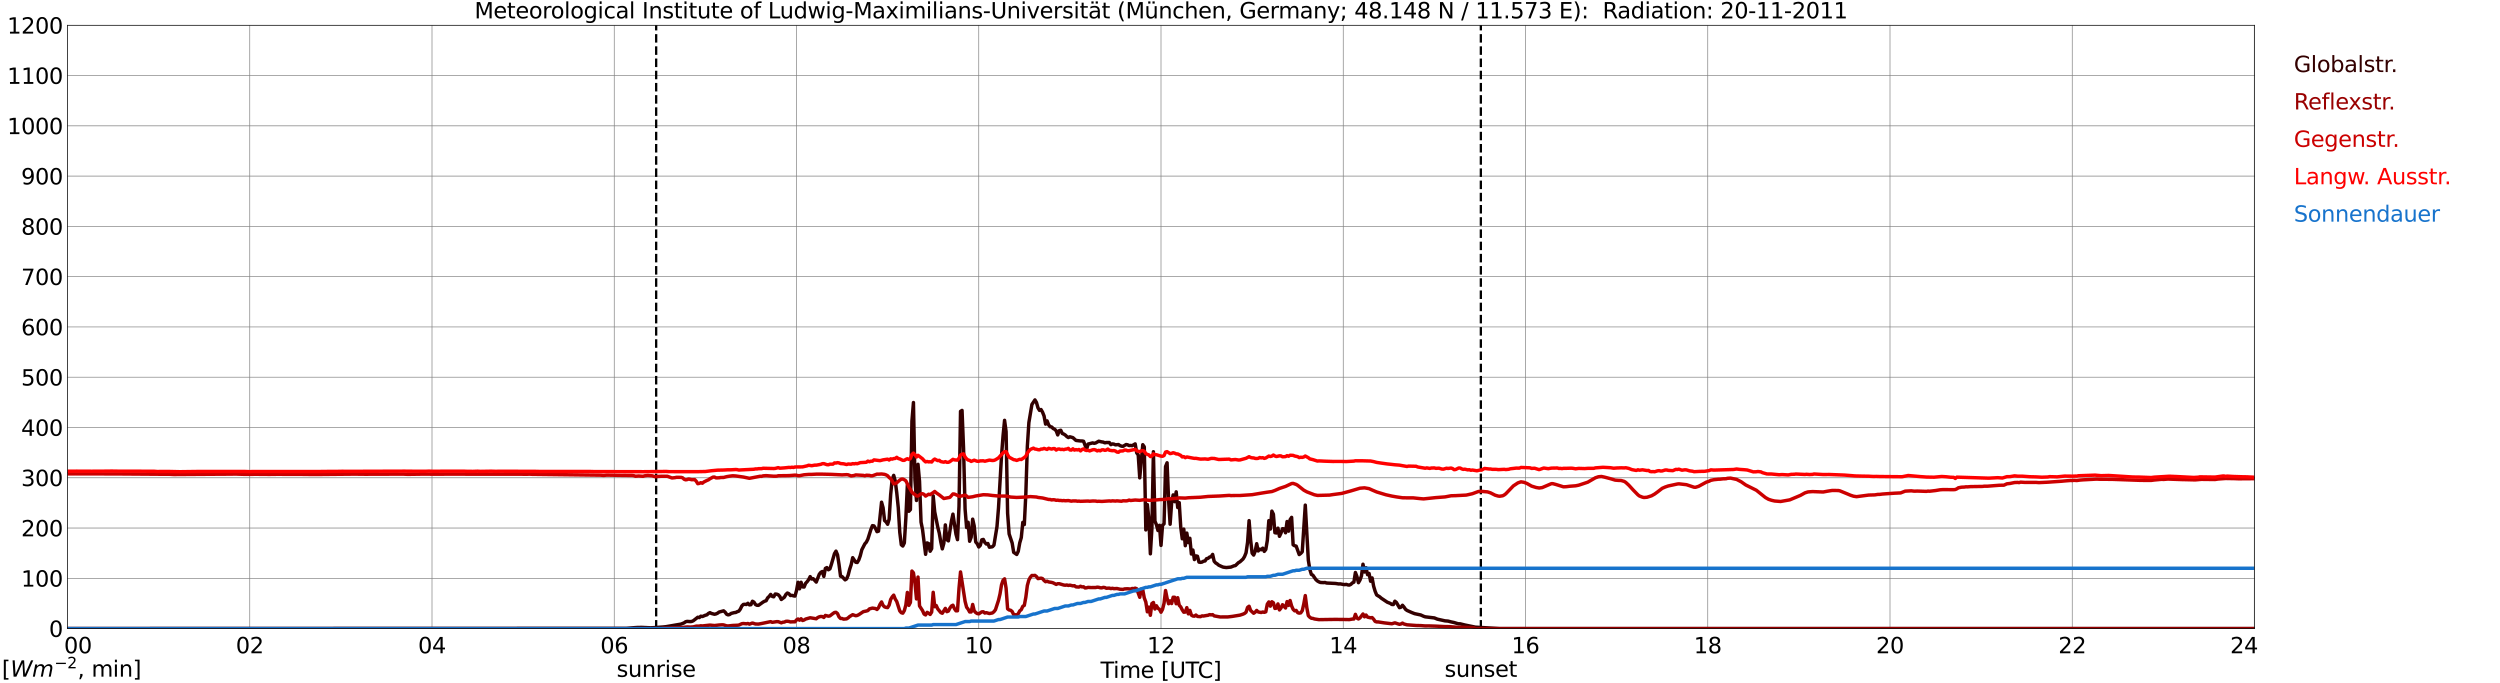 <?xml version="1.0" encoding="utf-8" standalone="no"?>
<!DOCTYPE svg PUBLIC "-//W3C//DTD SVG 1.1//EN"
  "http://www.w3.org/Graphics/SVG/1.1/DTD/svg11.dtd">
<svg xmlns:xlink="http://www.w3.org/1999/xlink" width="1085.4pt" height="296.64pt" viewBox="0 0 1085.4 296.64" xmlns="http://www.w3.org/2000/svg" version="1.1">
 <defs>
  <style type="text/css">*{stroke-linejoin: round; stroke-linecap: butt}</style>
 </defs>
 <g id="figure_1">
  <g id="patch_1">
   <path d="M 0 296.64 
L 1085.4 296.64 
L 1085.4 0 
L 0 0 
z
" style="fill: #ffffff"/>
  </g>
  <g id="axes_1">
   <g id="patch_2">
    <path d="M 29.306 272.909 
L 978.814 272.909 
L 978.814 10.976 
L 29.306 10.976 
z
" style="fill: #ffffff"/>
   </g>
   <g id="patch_3">
    <path d="M 978.814 272.909 
L 978.814 272.909 
L 978.814 10.976 
L 978.814 10.976 
z
" clip-path="url(#pcf4cffef18)" style="fill: #d3d3d3; opacity: 0.25; stroke: #d3d3d3; stroke-linejoin: miter"/>
   </g>
   <g id="matplotlib.axis_1">
    <g id="xtick_1">
     <g id="line2d_1">
      <path d="M 29.306 272.909 
L 29.306 10.976 
" clip-path="url(#pcf4cffef18)" style="fill: none; stroke: #808080; stroke-width: 0.3; stroke-linecap: square"/>
     </g>
     <g id="line2d_2"/>
     <g id="text_1">
      <!--    00 -->
      <g transform="translate(18.733 283.627) scale(0.095 -0.095)">
       <defs>
        <path id="DejaVuSans-20" transform="scale(0.016)"/>
        <path id="DejaVuSans-30" d="M 2034 4250 
Q 1547 4250 1301 3770 
Q 1056 3291 1056 2328 
Q 1056 1369 1301 889 
Q 1547 409 2034 409 
Q 2525 409 2770 889 
Q 3016 1369 3016 2328 
Q 3016 3291 2770 3770 
Q 2525 4250 2034 4250 
z
M 2034 4750 
Q 2819 4750 3233 4129 
Q 3647 3509 3647 2328 
Q 3647 1150 3233 529 
Q 2819 -91 2034 -91 
Q 1250 -91 836 529 
Q 422 1150 422 2328 
Q 422 3509 836 4129 
Q 1250 4750 2034 4750 
z
" transform="scale(0.016)"/>
       </defs>
       <use xlink:href="#DejaVuSans-20"/>
       <use xlink:href="#DejaVuSans-20" transform="translate(31.787 0)"/>
       <use xlink:href="#DejaVuSans-20" transform="translate(63.574 0)"/>
       <use xlink:href="#DejaVuSans-30" transform="translate(95.361 0)"/>
       <use xlink:href="#DejaVuSans-30" transform="translate(158.984 0)"/>
      </g>
     </g>
    </g>
    <g id="xtick_2">
     <g id="line2d_3">
      <path d="M 108.431 272.909 
L 108.431 10.976 
" clip-path="url(#pcf4cffef18)" style="fill: none; stroke: #808080; stroke-width: 0.3; stroke-linecap: square"/>
     </g>
     <g id="line2d_4"/>
     <g id="text_2">
      <!-- 02 -->
      <g transform="translate(102.387 283.627) scale(0.095 -0.095)">
       <defs>
        <path id="DejaVuSans-32" d="M 1228 531 
L 3431 531 
L 3431 0 
L 469 0 
L 469 531 
Q 828 903 1448 1529 
Q 2069 2156 2228 2338 
Q 2531 2678 2651 2914 
Q 2772 3150 2772 3378 
Q 2772 3750 2511 3984 
Q 2250 4219 1831 4219 
Q 1534 4219 1204 4116 
Q 875 4013 500 3803 
L 500 4441 
Q 881 4594 1212 4672 
Q 1544 4750 1819 4750 
Q 2544 4750 2975 4387 
Q 3406 4025 3406 3419 
Q 3406 3131 3298 2873 
Q 3191 2616 2906 2266 
Q 2828 2175 2409 1742 
Q 1991 1309 1228 531 
z
" transform="scale(0.016)"/>
       </defs>
       <use xlink:href="#DejaVuSans-30"/>
       <use xlink:href="#DejaVuSans-32" transform="translate(63.623 0)"/>
      </g>
     </g>
    </g>
    <g id="xtick_3">
     <g id="line2d_5">
      <path d="M 187.557 272.909 
L 187.557 10.976 
" clip-path="url(#pcf4cffef18)" style="fill: none; stroke: #808080; stroke-width: 0.3; stroke-linecap: square"/>
     </g>
     <g id="line2d_6"/>
     <g id="text_3">
      <!-- 04 -->
      <g transform="translate(181.513 283.627) scale(0.095 -0.095)">
       <defs>
        <path id="DejaVuSans-34" d="M 2419 4116 
L 825 1625 
L 2419 1625 
L 2419 4116 
z
M 2253 4666 
L 3047 4666 
L 3047 1625 
L 3713 1625 
L 3713 1100 
L 3047 1100 
L 3047 0 
L 2419 0 
L 2419 1100 
L 313 1100 
L 313 1709 
L 2253 4666 
z
" transform="scale(0.016)"/>
       </defs>
       <use xlink:href="#DejaVuSans-30"/>
       <use xlink:href="#DejaVuSans-34" transform="translate(63.623 0)"/>
      </g>
     </g>
    </g>
    <g id="xtick_4">
     <g id="line2d_7">
      <path d="M 266.683 272.909 
L 266.683 10.976 
" clip-path="url(#pcf4cffef18)" style="fill: none; stroke: #808080; stroke-width: 0.3; stroke-linecap: square"/>
     </g>
     <g id="line2d_8"/>
     <g id="text_4">
      <!-- 06 -->
      <g transform="translate(260.638 283.627) scale(0.095 -0.095)">
       <defs>
        <path id="DejaVuSans-36" d="M 2113 2584 
Q 1688 2584 1439 2293 
Q 1191 2003 1191 1497 
Q 1191 994 1439 701 
Q 1688 409 2113 409 
Q 2538 409 2786 701 
Q 3034 994 3034 1497 
Q 3034 2003 2786 2293 
Q 2538 2584 2113 2584 
z
M 3366 4563 
L 3366 3988 
Q 3128 4100 2886 4159 
Q 2644 4219 2406 4219 
Q 1781 4219 1451 3797 
Q 1122 3375 1075 2522 
Q 1259 2794 1537 2939 
Q 1816 3084 2150 3084 
Q 2853 3084 3261 2657 
Q 3669 2231 3669 1497 
Q 3669 778 3244 343 
Q 2819 -91 2113 -91 
Q 1303 -91 875 529 
Q 447 1150 447 2328 
Q 447 3434 972 4092 
Q 1497 4750 2381 4750 
Q 2619 4750 2861 4703 
Q 3103 4656 3366 4563 
z
" transform="scale(0.016)"/>
       </defs>
       <use xlink:href="#DejaVuSans-30"/>
       <use xlink:href="#DejaVuSans-36" transform="translate(63.623 0)"/>
      </g>
     </g>
    </g>
    <g id="xtick_5">
     <g id="line2d_9">
      <path d="M 345.808 272.909 
L 345.808 10.976 
" clip-path="url(#pcf4cffef18)" style="fill: none; stroke: #808080; stroke-width: 0.3; stroke-linecap: square"/>
     </g>
     <g id="line2d_10"/>
     <g id="text_5">
      <!-- 08 -->
      <g transform="translate(339.764 283.627) scale(0.095 -0.095)">
       <defs>
        <path id="DejaVuSans-38" d="M 2034 2216 
Q 1584 2216 1326 1975 
Q 1069 1734 1069 1313 
Q 1069 891 1326 650 
Q 1584 409 2034 409 
Q 2484 409 2743 651 
Q 3003 894 3003 1313 
Q 3003 1734 2745 1975 
Q 2488 2216 2034 2216 
z
M 1403 2484 
Q 997 2584 770 2862 
Q 544 3141 544 3541 
Q 544 4100 942 4425 
Q 1341 4750 2034 4750 
Q 2731 4750 3128 4425 
Q 3525 4100 3525 3541 
Q 3525 3141 3298 2862 
Q 3072 2584 2669 2484 
Q 3125 2378 3379 2068 
Q 3634 1759 3634 1313 
Q 3634 634 3220 271 
Q 2806 -91 2034 -91 
Q 1263 -91 848 271 
Q 434 634 434 1313 
Q 434 1759 690 2068 
Q 947 2378 1403 2484 
z
M 1172 3481 
Q 1172 3119 1398 2916 
Q 1625 2713 2034 2713 
Q 2441 2713 2670 2916 
Q 2900 3119 2900 3481 
Q 2900 3844 2670 4047 
Q 2441 4250 2034 4250 
Q 1625 4250 1398 4047 
Q 1172 3844 1172 3481 
z
" transform="scale(0.016)"/>
       </defs>
       <use xlink:href="#DejaVuSans-30"/>
       <use xlink:href="#DejaVuSans-38" transform="translate(63.623 0)"/>
      </g>
     </g>
    </g>
    <g id="xtick_6">
     <g id="line2d_11">
      <path d="M 424.934 272.909 
L 424.934 10.976 
" clip-path="url(#pcf4cffef18)" style="fill: none; stroke: #808080; stroke-width: 0.3; stroke-linecap: square"/>
     </g>
     <g id="line2d_12"/>
     <g id="text_6">
      <!-- 10 -->
      <g transform="translate(418.89 283.627) scale(0.095 -0.095)">
       <defs>
        <path id="DejaVuSans-31" d="M 794 531 
L 1825 531 
L 1825 4091 
L 703 3866 
L 703 4441 
L 1819 4666 
L 2450 4666 
L 2450 531 
L 3481 531 
L 3481 0 
L 794 0 
L 794 531 
z
" transform="scale(0.016)"/>
       </defs>
       <use xlink:href="#DejaVuSans-31"/>
       <use xlink:href="#DejaVuSans-30" transform="translate(63.623 0)"/>
      </g>
     </g>
    </g>
    <g id="xtick_7">
     <g id="line2d_13">
      <path d="M 504.06 272.909 
L 504.06 10.976 
" clip-path="url(#pcf4cffef18)" style="fill: none; stroke: #808080; stroke-width: 0.3; stroke-linecap: square"/>
     </g>
     <g id="line2d_14"/>
     <g id="text_7">
      <!-- 12 -->
      <g transform="translate(498.015 283.627) scale(0.095 -0.095)">
       <use xlink:href="#DejaVuSans-31"/>
       <use xlink:href="#DejaVuSans-32" transform="translate(63.623 0)"/>
      </g>
     </g>
    </g>
    <g id="xtick_8">
     <g id="line2d_15">
      <path d="M 583.185 272.909 
L 583.185 10.976 
" clip-path="url(#pcf4cffef18)" style="fill: none; stroke: #808080; stroke-width: 0.3; stroke-linecap: square"/>
     </g>
     <g id="line2d_16"/>
     <g id="text_8">
      <!-- 14 -->
      <g transform="translate(577.141 283.627) scale(0.095 -0.095)">
       <use xlink:href="#DejaVuSans-31"/>
       <use xlink:href="#DejaVuSans-34" transform="translate(63.623 0)"/>
      </g>
     </g>
    </g>
    <g id="xtick_9">
     <g id="line2d_17">
      <path d="M 662.311 272.909 
L 662.311 10.976 
" clip-path="url(#pcf4cffef18)" style="fill: none; stroke: #808080; stroke-width: 0.3; stroke-linecap: square"/>
     </g>
     <g id="line2d_18"/>
     <g id="text_9">
      <!-- 16 -->
      <g transform="translate(656.267 283.627) scale(0.095 -0.095)">
       <use xlink:href="#DejaVuSans-31"/>
       <use xlink:href="#DejaVuSans-36" transform="translate(63.623 0)"/>
      </g>
     </g>
    </g>
    <g id="xtick_10">
     <g id="line2d_19">
      <path d="M 741.437 272.909 
L 741.437 10.976 
" clip-path="url(#pcf4cffef18)" style="fill: none; stroke: #808080; stroke-width: 0.3; stroke-linecap: square"/>
     </g>
     <g id="line2d_20"/>
     <g id="text_10">
      <!-- 18 -->
      <g transform="translate(735.392 283.627) scale(0.095 -0.095)">
       <use xlink:href="#DejaVuSans-31"/>
       <use xlink:href="#DejaVuSans-38" transform="translate(63.623 0)"/>
      </g>
     </g>
    </g>
    <g id="xtick_11">
     <g id="line2d_21">
      <path d="M 820.562 272.909 
L 820.562 10.976 
" clip-path="url(#pcf4cffef18)" style="fill: none; stroke: #808080; stroke-width: 0.3; stroke-linecap: square"/>
     </g>
     <g id="line2d_22"/>
     <g id="text_11">
      <!-- 20 -->
      <g transform="translate(814.518 283.627) scale(0.095 -0.095)">
       <use xlink:href="#DejaVuSans-32"/>
       <use xlink:href="#DejaVuSans-30" transform="translate(63.623 0)"/>
      </g>
     </g>
    </g>
    <g id="xtick_12">
     <g id="line2d_23">
      <path d="M 899.688 272.909 
L 899.688 10.976 
" clip-path="url(#pcf4cffef18)" style="fill: none; stroke: #808080; stroke-width: 0.3; stroke-linecap: square"/>
     </g>
     <g id="line2d_24"/>
     <g id="text_12">
      <!-- 22 -->
      <g transform="translate(893.644 283.627) scale(0.095 -0.095)">
       <use xlink:href="#DejaVuSans-32"/>
       <use xlink:href="#DejaVuSans-32" transform="translate(63.623 0)"/>
      </g>
     </g>
    </g>
    <g id="xtick_13">
     <g id="line2d_25">
      <path d="M 978.814 272.909 
L 978.814 10.976 
" clip-path="url(#pcf4cffef18)" style="fill: none; stroke: #808080; stroke-width: 0.3; stroke-linecap: square"/>
     </g>
     <g id="line2d_26"/>
     <g id="text_13">
      <!-- 24    -->
      <g transform="translate(968.241 283.627) scale(0.095 -0.095)">
       <use xlink:href="#DejaVuSans-32"/>
       <use xlink:href="#DejaVuSans-34" transform="translate(63.623 0)"/>
       <use xlink:href="#DejaVuSans-20" transform="translate(127.246 0)"/>
       <use xlink:href="#DejaVuSans-20" transform="translate(159.033 0)"/>
       <use xlink:href="#DejaVuSans-20" transform="translate(190.82 0)"/>
      </g>
     </g>
    </g>
    <g id="text_14">
     <!-- Time [UTC] -->
     <g transform="translate(477.806 294.322) scale(0.095 -0.095)">
      <defs>
       <path id="DejaVuSans-54" d="M -19 4666 
L 3928 4666 
L 3928 4134 
L 2272 4134 
L 2272 0 
L 1638 0 
L 1638 4134 
L -19 4134 
L -19 4666 
z
" transform="scale(0.016)"/>
       <path id="DejaVuSans-69" d="M 603 3500 
L 1178 3500 
L 1178 0 
L 603 0 
L 603 3500 
z
M 603 4863 
L 1178 4863 
L 1178 4134 
L 603 4134 
L 603 4863 
z
" transform="scale(0.016)"/>
       <path id="DejaVuSans-6d" d="M 3328 2828 
Q 3544 3216 3844 3400 
Q 4144 3584 4550 3584 
Q 5097 3584 5394 3201 
Q 5691 2819 5691 2113 
L 5691 0 
L 5113 0 
L 5113 2094 
Q 5113 2597 4934 2840 
Q 4756 3084 4391 3084 
Q 3944 3084 3684 2787 
Q 3425 2491 3425 1978 
L 3425 0 
L 2847 0 
L 2847 2094 
Q 2847 2600 2669 2842 
Q 2491 3084 2119 3084 
Q 1678 3084 1418 2786 
Q 1159 2488 1159 1978 
L 1159 0 
L 581 0 
L 581 3500 
L 1159 3500 
L 1159 2956 
Q 1356 3278 1631 3431 
Q 1906 3584 2284 3584 
Q 2666 3584 2933 3390 
Q 3200 3197 3328 2828 
z
" transform="scale(0.016)"/>
       <path id="DejaVuSans-65" d="M 3597 1894 
L 3597 1613 
L 953 1613 
Q 991 1019 1311 708 
Q 1631 397 2203 397 
Q 2534 397 2845 478 
Q 3156 559 3463 722 
L 3463 178 
Q 3153 47 2828 -22 
Q 2503 -91 2169 -91 
Q 1331 -91 842 396 
Q 353 884 353 1716 
Q 353 2575 817 3079 
Q 1281 3584 2069 3584 
Q 2775 3584 3186 3129 
Q 3597 2675 3597 1894 
z
M 3022 2063 
Q 3016 2534 2758 2815 
Q 2500 3097 2075 3097 
Q 1594 3097 1305 2825 
Q 1016 2553 972 2059 
L 3022 2063 
z
" transform="scale(0.016)"/>
       <path id="DejaVuSans-5b" d="M 550 4863 
L 1875 4863 
L 1875 4416 
L 1125 4416 
L 1125 -397 
L 1875 -397 
L 1875 -844 
L 550 -844 
L 550 4863 
z
" transform="scale(0.016)"/>
       <path id="DejaVuSans-55" d="M 556 4666 
L 1191 4666 
L 1191 1831 
Q 1191 1081 1462 751 
Q 1734 422 2344 422 
Q 2950 422 3222 751 
Q 3494 1081 3494 1831 
L 3494 4666 
L 4128 4666 
L 4128 1753 
Q 4128 841 3676 375 
Q 3225 -91 2344 -91 
Q 1459 -91 1007 375 
Q 556 841 556 1753 
L 556 4666 
z
" transform="scale(0.016)"/>
       <path id="DejaVuSans-43" d="M 4122 4306 
L 4122 3641 
Q 3803 3938 3442 4084 
Q 3081 4231 2675 4231 
Q 1875 4231 1450 3742 
Q 1025 3253 1025 2328 
Q 1025 1406 1450 917 
Q 1875 428 2675 428 
Q 3081 428 3442 575 
Q 3803 722 4122 1019 
L 4122 359 
Q 3791 134 3420 21 
Q 3050 -91 2638 -91 
Q 1578 -91 968 557 
Q 359 1206 359 2328 
Q 359 3453 968 4101 
Q 1578 4750 2638 4750 
Q 3056 4750 3426 4639 
Q 3797 4528 4122 4306 
z
" transform="scale(0.016)"/>
       <path id="DejaVuSans-5d" d="M 1947 4863 
L 1947 -844 
L 622 -844 
L 622 -397 
L 1369 -397 
L 1369 4416 
L 622 4416 
L 622 4863 
L 1947 4863 
z
" transform="scale(0.016)"/>
      </defs>
      <use xlink:href="#DejaVuSans-54"/>
      <use xlink:href="#DejaVuSans-69" transform="translate(57.959 0)"/>
      <use xlink:href="#DejaVuSans-6d" transform="translate(85.742 0)"/>
      <use xlink:href="#DejaVuSans-65" transform="translate(183.154 0)"/>
      <use xlink:href="#DejaVuSans-20" transform="translate(244.678 0)"/>
      <use xlink:href="#DejaVuSans-5b" transform="translate(276.465 0)"/>
      <use xlink:href="#DejaVuSans-55" transform="translate(315.479 0)"/>
      <use xlink:href="#DejaVuSans-54" transform="translate(388.672 0)"/>
      <use xlink:href="#DejaVuSans-43" transform="translate(443.881 0)"/>
      <use xlink:href="#DejaVuSans-5d" transform="translate(513.705 0)"/>
     </g>
    </g>
   </g>
   <g id="matplotlib.axis_2">
    <g id="ytick_1">
     <g id="line2d_27">
      <path d="M 29.306 272.909 
L 978.814 272.909 
" clip-path="url(#pcf4cffef18)" style="fill: none; stroke: #808080; stroke-width: 0.3; stroke-linecap: square"/>
     </g>
     <g id="line2d_28"/>
     <g id="text_15">
      <!-- 0 -->
      <g transform="translate(21.261 276.518) scale(0.095 -0.095)">
       <use xlink:href="#DejaVuSans-30"/>
      </g>
     </g>
    </g>
    <g id="ytick_2">
     <g id="line2d_29">
      <path d="M 29.306 251.081 
L 978.814 251.081 
" clip-path="url(#pcf4cffef18)" style="fill: none; stroke: #808080; stroke-width: 0.3; stroke-linecap: square"/>
     </g>
     <g id="line2d_30"/>
     <g id="text_16">
      <!-- 100 -->
      <g transform="translate(9.173 254.69) scale(0.095 -0.095)">
       <use xlink:href="#DejaVuSans-31"/>
       <use xlink:href="#DejaVuSans-30" transform="translate(63.623 0)"/>
       <use xlink:href="#DejaVuSans-30" transform="translate(127.246 0)"/>
      </g>
     </g>
    </g>
    <g id="ytick_3">
     <g id="line2d_31">
      <path d="M 29.306 229.253 
L 978.814 229.253 
" clip-path="url(#pcf4cffef18)" style="fill: none; stroke: #808080; stroke-width: 0.3; stroke-linecap: square"/>
     </g>
     <g id="line2d_32"/>
     <g id="text_17">
      <!-- 200 -->
      <g transform="translate(9.173 232.863) scale(0.095 -0.095)">
       <use xlink:href="#DejaVuSans-32"/>
       <use xlink:href="#DejaVuSans-30" transform="translate(63.623 0)"/>
       <use xlink:href="#DejaVuSans-30" transform="translate(127.246 0)"/>
      </g>
     </g>
    </g>
    <g id="ytick_4">
     <g id="line2d_33">
      <path d="M 29.306 207.426 
L 978.814 207.426 
" clip-path="url(#pcf4cffef18)" style="fill: none; stroke: #808080; stroke-width: 0.3; stroke-linecap: square"/>
     </g>
     <g id="line2d_34"/>
     <g id="text_18">
      <!-- 300 -->
      <g transform="translate(9.173 211.035) scale(0.095 -0.095)">
       <defs>
        <path id="DejaVuSans-33" d="M 2597 2516 
Q 3050 2419 3304 2112 
Q 3559 1806 3559 1356 
Q 3559 666 3084 287 
Q 2609 -91 1734 -91 
Q 1441 -91 1130 -33 
Q 819 25 488 141 
L 488 750 
Q 750 597 1062 519 
Q 1375 441 1716 441 
Q 2309 441 2620 675 
Q 2931 909 2931 1356 
Q 2931 1769 2642 2001 
Q 2353 2234 1838 2234 
L 1294 2234 
L 1294 2753 
L 1863 2753 
Q 2328 2753 2575 2939 
Q 2822 3125 2822 3475 
Q 2822 3834 2567 4026 
Q 2313 4219 1838 4219 
Q 1578 4219 1281 4162 
Q 984 4106 628 3988 
L 628 4550 
Q 988 4650 1302 4700 
Q 1616 4750 1894 4750 
Q 2613 4750 3031 4423 
Q 3450 4097 3450 3541 
Q 3450 3153 3228 2886 
Q 3006 2619 2597 2516 
z
" transform="scale(0.016)"/>
       </defs>
       <use xlink:href="#DejaVuSans-33"/>
       <use xlink:href="#DejaVuSans-30" transform="translate(63.623 0)"/>
       <use xlink:href="#DejaVuSans-30" transform="translate(127.246 0)"/>
      </g>
     </g>
    </g>
    <g id="ytick_5">
     <g id="line2d_35">
      <path d="M 29.306 185.598 
L 978.814 185.598 
" clip-path="url(#pcf4cffef18)" style="fill: none; stroke: #808080; stroke-width: 0.3; stroke-linecap: square"/>
     </g>
     <g id="line2d_36"/>
     <g id="text_19">
      <!-- 400 -->
      <g transform="translate(9.173 189.207) scale(0.095 -0.095)">
       <use xlink:href="#DejaVuSans-34"/>
       <use xlink:href="#DejaVuSans-30" transform="translate(63.623 0)"/>
       <use xlink:href="#DejaVuSans-30" transform="translate(127.246 0)"/>
      </g>
     </g>
    </g>
    <g id="ytick_6">
     <g id="line2d_37">
      <path d="M 29.306 163.77 
L 978.814 163.77 
" clip-path="url(#pcf4cffef18)" style="fill: none; stroke: #808080; stroke-width: 0.3; stroke-linecap: square"/>
     </g>
     <g id="line2d_38"/>
     <g id="text_20">
      <!-- 500 -->
      <g transform="translate(9.173 167.379) scale(0.095 -0.095)">
       <defs>
        <path id="DejaVuSans-35" d="M 691 4666 
L 3169 4666 
L 3169 4134 
L 1269 4134 
L 1269 2991 
Q 1406 3038 1543 3061 
Q 1681 3084 1819 3084 
Q 2600 3084 3056 2656 
Q 3513 2228 3513 1497 
Q 3513 744 3044 326 
Q 2575 -91 1722 -91 
Q 1428 -91 1123 -41 
Q 819 9 494 109 
L 494 744 
Q 775 591 1075 516 
Q 1375 441 1709 441 
Q 2250 441 2565 725 
Q 2881 1009 2881 1497 
Q 2881 1984 2565 2268 
Q 2250 2553 1709 2553 
Q 1456 2553 1204 2497 
Q 953 2441 691 2322 
L 691 4666 
z
" transform="scale(0.016)"/>
       </defs>
       <use xlink:href="#DejaVuSans-35"/>
       <use xlink:href="#DejaVuSans-30" transform="translate(63.623 0)"/>
       <use xlink:href="#DejaVuSans-30" transform="translate(127.246 0)"/>
      </g>
     </g>
    </g>
    <g id="ytick_7">
     <g id="line2d_39">
      <path d="M 29.306 141.942 
L 978.814 141.942 
" clip-path="url(#pcf4cffef18)" style="fill: none; stroke: #808080; stroke-width: 0.3; stroke-linecap: square"/>
     </g>
     <g id="line2d_40"/>
     <g id="text_21">
      <!-- 600 -->
      <g transform="translate(9.173 145.551) scale(0.095 -0.095)">
       <use xlink:href="#DejaVuSans-36"/>
       <use xlink:href="#DejaVuSans-30" transform="translate(63.623 0)"/>
       <use xlink:href="#DejaVuSans-30" transform="translate(127.246 0)"/>
      </g>
     </g>
    </g>
    <g id="ytick_8">
     <g id="line2d_41">
      <path d="M 29.306 120.114 
L 978.814 120.114 
" clip-path="url(#pcf4cffef18)" style="fill: none; stroke: #808080; stroke-width: 0.3; stroke-linecap: square"/>
     </g>
     <g id="line2d_42"/>
     <g id="text_22">
      <!-- 700 -->
      <g transform="translate(9.173 123.724) scale(0.095 -0.095)">
       <defs>
        <path id="DejaVuSans-37" d="M 525 4666 
L 3525 4666 
L 3525 4397 
L 1831 0 
L 1172 0 
L 2766 4134 
L 525 4134 
L 525 4666 
z
" transform="scale(0.016)"/>
       </defs>
       <use xlink:href="#DejaVuSans-37"/>
       <use xlink:href="#DejaVuSans-30" transform="translate(63.623 0)"/>
       <use xlink:href="#DejaVuSans-30" transform="translate(127.246 0)"/>
      </g>
     </g>
    </g>
    <g id="ytick_9">
     <g id="line2d_43">
      <path d="M 29.306 98.287 
L 978.814 98.287 
" clip-path="url(#pcf4cffef18)" style="fill: none; stroke: #808080; stroke-width: 0.3; stroke-linecap: square"/>
     </g>
     <g id="line2d_44"/>
     <g id="text_23">
      <!-- 800 -->
      <g transform="translate(9.173 101.896) scale(0.095 -0.095)">
       <use xlink:href="#DejaVuSans-38"/>
       <use xlink:href="#DejaVuSans-30" transform="translate(63.623 0)"/>
       <use xlink:href="#DejaVuSans-30" transform="translate(127.246 0)"/>
      </g>
     </g>
    </g>
    <g id="ytick_10">
     <g id="line2d_45">
      <path d="M 29.306 76.459 
L 978.814 76.459 
" clip-path="url(#pcf4cffef18)" style="fill: none; stroke: #808080; stroke-width: 0.3; stroke-linecap: square"/>
     </g>
     <g id="line2d_46"/>
     <g id="text_24">
      <!-- 900 -->
      <g transform="translate(9.173 80.068) scale(0.095 -0.095)">
       <defs>
        <path id="DejaVuSans-39" d="M 703 97 
L 703 672 
Q 941 559 1184 500 
Q 1428 441 1663 441 
Q 2288 441 2617 861 
Q 2947 1281 2994 2138 
Q 2813 1869 2534 1725 
Q 2256 1581 1919 1581 
Q 1219 1581 811 2004 
Q 403 2428 403 3163 
Q 403 3881 828 4315 
Q 1253 4750 1959 4750 
Q 2769 4750 3195 4129 
Q 3622 3509 3622 2328 
Q 3622 1225 3098 567 
Q 2575 -91 1691 -91 
Q 1453 -91 1209 -44 
Q 966 3 703 97 
z
M 1959 2075 
Q 2384 2075 2632 2365 
Q 2881 2656 2881 3163 
Q 2881 3666 2632 3958 
Q 2384 4250 1959 4250 
Q 1534 4250 1286 3958 
Q 1038 3666 1038 3163 
Q 1038 2656 1286 2365 
Q 1534 2075 1959 2075 
z
" transform="scale(0.016)"/>
       </defs>
       <use xlink:href="#DejaVuSans-39"/>
       <use xlink:href="#DejaVuSans-30" transform="translate(63.623 0)"/>
       <use xlink:href="#DejaVuSans-30" transform="translate(127.246 0)"/>
      </g>
     </g>
    </g>
    <g id="ytick_11">
     <g id="line2d_47">
      <path d="M 29.306 54.631 
L 978.814 54.631 
" clip-path="url(#pcf4cffef18)" style="fill: none; stroke: #808080; stroke-width: 0.3; stroke-linecap: square"/>
     </g>
     <g id="line2d_48"/>
     <g id="text_25">
      <!-- 1000 -->
      <g transform="translate(3.128 58.24) scale(0.095 -0.095)">
       <use xlink:href="#DejaVuSans-31"/>
       <use xlink:href="#DejaVuSans-30" transform="translate(63.623 0)"/>
       <use xlink:href="#DejaVuSans-30" transform="translate(127.246 0)"/>
       <use xlink:href="#DejaVuSans-30" transform="translate(190.869 0)"/>
      </g>
     </g>
    </g>
    <g id="ytick_12">
     <g id="line2d_49">
      <path d="M 29.306 32.803 
L 978.814 32.803 
" clip-path="url(#pcf4cffef18)" style="fill: none; stroke: #808080; stroke-width: 0.3; stroke-linecap: square"/>
     </g>
     <g id="line2d_50"/>
     <g id="text_26">
      <!-- 1100 -->
      <g transform="translate(3.128 36.413) scale(0.095 -0.095)">
       <use xlink:href="#DejaVuSans-31"/>
       <use xlink:href="#DejaVuSans-31" transform="translate(63.623 0)"/>
       <use xlink:href="#DejaVuSans-30" transform="translate(127.246 0)"/>
       <use xlink:href="#DejaVuSans-30" transform="translate(190.869 0)"/>
      </g>
     </g>
    </g>
    <g id="ytick_13">
     <g id="line2d_51">
      <path d="M 29.306 10.976 
L 978.814 10.976 
" clip-path="url(#pcf4cffef18)" style="fill: none; stroke: #808080; stroke-width: 0.3; stroke-linecap: square"/>
     </g>
     <g id="line2d_52"/>
     <g id="text_27">
      <!-- 1200 -->
      <g transform="translate(3.128 14.585) scale(0.095 -0.095)">
       <use xlink:href="#DejaVuSans-31"/>
       <use xlink:href="#DejaVuSans-32" transform="translate(63.623 0)"/>
       <use xlink:href="#DejaVuSans-30" transform="translate(127.246 0)"/>
       <use xlink:href="#DejaVuSans-30" transform="translate(190.869 0)"/>
      </g>
     </g>
    </g>
   </g>
   <g id="line2d_53">
    <path d="M 284.882 272.909 
L 284.882 10.976 
" clip-path="url(#pcf4cffef18)" style="fill: none; stroke-dasharray: 3.7,1.6; stroke-dashoffset: 0; stroke: #000000"/>
   </g>
   <g id="line2d_54">
    <path d="M 642.925 272.909 
L 642.925 10.976 
" clip-path="url(#pcf4cffef18)" style="fill: none; stroke-dasharray: 3.7,1.6; stroke-dashoffset: 0; stroke: #000000"/>
   </g>
   <g id="line2d_55">
    <path d="M 29.306 272.909 
L 271.958 272.821 
L 275.255 272.52 
L 276.573 272.433 
L 278.552 272.389 
L 282.508 272.562 
L 283.827 272.498 
L 287.783 272.217 
L 289.102 272.088 
L 293.717 271.291 
L 295.696 270.949 
L 297.014 270.41 
L 297.674 269.936 
L 298.333 269.785 
L 299.652 269.873 
L 300.311 269.807 
L 300.971 269.528 
L 302.949 267.978 
L 303.608 268.129 
L 304.267 267.526 
L 304.927 267.677 
L 306.246 267.116 
L 306.905 266.943 
L 307.564 266.341 
L 308.224 265.996 
L 308.883 266.341 
L 310.202 266.686 
L 310.861 266.535 
L 311.521 266.234 
L 312.18 265.738 
L 314.158 265.199 
L 314.818 265.782 
L 315.477 266.686 
L 316.136 266.965 
L 316.796 266.793 
L 317.455 266.319 
L 318.774 265.976 
L 319.433 265.911 
L 320.093 265.566 
L 320.752 265.352 
L 321.411 264.468 
L 322.071 263.091 
L 322.73 262.423 
L 323.39 262.359 
L 324.049 262.445 
L 324.708 261.927 
L 325.368 262.617 
L 326.027 262.532 
L 326.686 261.045 
L 327.346 261.434 
L 328.005 262.466 
L 328.665 262.789 
L 329.324 262.811 
L 331.302 261.39 
L 331.961 261.024 
L 332.621 260.81 
L 333.28 259.561 
L 333.94 258.937 
L 334.599 258.075 
L 335.258 258.937 
L 335.918 259.109 
L 336.577 257.902 
L 337.236 257.968 
L 337.896 258.225 
L 338.555 258.937 
L 339.215 260.271 
L 340.533 259.301 
L 341.193 258.118 
L 341.852 257.472 
L 342.512 257.773 
L 343.171 258.548 
L 343.83 258.463 
L 344.49 258.699 
L 345.149 258.786 
L 345.808 256.44 
L 346.468 252.801 
L 347.127 255.643 
L 347.787 252.801 
L 348.446 254.803 
L 349.105 254.868 
L 349.765 253.253 
L 350.424 252.543 
L 351.083 251.659 
L 351.743 250.348 
L 352.402 251.38 
L 353.062 251.251 
L 354.38 252.716 
L 355.699 249.313 
L 356.359 248.497 
L 357.018 248.13 
L 357.677 250.26 
L 358.337 246.774 
L 358.996 246.43 
L 359.655 247.377 
L 360.315 246.967 
L 360.974 244.943 
L 362.293 240.381 
L 362.952 239.283 
L 363.612 240.874 
L 364.271 245.074 
L 364.93 250.153 
L 365.59 250.326 
L 366.909 251.747 
L 367.568 251.336 
L 368.227 249.745 
L 368.887 247.161 
L 369.546 245.159 
L 370.206 242.123 
L 371.524 244.105 
L 372.184 244.212 
L 372.843 243.114 
L 373.502 241.263 
L 374.162 238.681 
L 375.481 236.118 
L 376.14 235.365 
L 376.799 234.051 
L 378.118 229.832 
L 378.777 228.219 
L 379.437 228.326 
L 380.096 229.402 
L 380.756 230.823 
L 381.415 230.607 
L 382.734 218.036 
L 383.393 220.426 
L 384.053 226.001 
L 384.712 226.603 
L 385.371 227.616 
L 386.031 225.398 
L 386.69 214.679 
L 387.349 208.069 
L 388.009 206.391 
L 388.668 208.779 
L 389.328 213.902 
L 389.987 220.382 
L 390.646 231.124 
L 391.306 236.507 
L 391.965 237.065 
L 392.624 235.71 
L 393.284 224.968 
L 393.943 210.61 
L 394.603 221.976 
L 395.262 221.223 
L 395.921 182.841 
L 396.581 174.769 
L 397.24 208.305 
L 397.899 217.283 
L 398.559 201.589 
L 399.218 208.91 
L 399.878 226.689 
L 400.537 229.982 
L 401.856 240.66 
L 402.515 235.71 
L 403.175 236.011 
L 403.834 239.325 
L 404.493 238.207 
L 405.153 215.26 
L 405.812 222.212 
L 407.131 228.843 
L 407.79 231.447 
L 408.45 235.278 
L 409.109 238.292 
L 409.768 235.902 
L 410.428 227.896 
L 411.087 234.289 
L 411.746 234.826 
L 413.065 226.28 
L 413.725 223.224 
L 415.043 231.899 
L 415.703 234.289 
L 416.362 219.824 
L 417.022 178.6 
L 417.681 178.192 
L 418.34 194.787 
L 419 221.007 
L 419.659 229.035 
L 420.318 226.754 
L 420.978 234.998 
L 421.637 233.254 
L 422.297 225.398 
L 422.956 228.347 
L 423.615 235.3 
L 424.275 236.074 
L 424.934 237.474 
L 425.593 236.786 
L 426.253 234.374 
L 426.912 234.202 
L 427.572 235.516 
L 428.231 236.203 
L 428.89 235.967 
L 429.55 237.583 
L 430.869 237.388 
L 431.528 236.677 
L 432.847 228.649 
L 433.506 220.577 
L 434.825 197.843 
L 435.484 189.212 
L 436.144 182.496 
L 436.803 187.383 
L 437.462 222.836 
L 438.122 231.814 
L 439.44 235.773 
L 440.1 239.798 
L 441.419 240.724 
L 442.078 239.368 
L 442.737 235.688 
L 443.397 233.405 
L 444.056 226.798 
L 444.716 227.745 
L 445.375 214.397 
L 446.034 193.777 
L 446.694 183.487 
L 448.012 175.607 
L 449.331 173.627 
L 449.991 174.747 
L 450.65 177.072 
L 451.309 178.17 
L 451.969 177.803 
L 452.628 178.945 
L 453.287 180.601 
L 453.947 184.131 
L 454.606 182.732 
L 455.266 184.434 
L 455.925 185.273 
L 456.584 185.36 
L 457.244 186.047 
L 457.903 186.37 
L 458.563 187.038 
L 459.222 188.824 
L 459.881 186.973 
L 460.541 186.8 
L 461.2 188.2 
L 461.859 188.459 
L 462.519 188.889 
L 463.178 189.535 
L 463.838 189.965 
L 464.497 189.642 
L 465.816 190.009 
L 467.134 191.214 
L 469.113 191.452 
L 469.772 191.452 
L 470.431 191.581 
L 471.75 195.045 
L 472.409 192.786 
L 474.388 192.29 
L 475.047 192.463 
L 475.706 192.312 
L 477.025 191.559 
L 478.344 191.86 
L 479.003 191.945 
L 479.663 192.268 
L 480.322 192.118 
L 481.641 192.14 
L 482.3 193.043 
L 482.96 192.72 
L 483.619 192.829 
L 484.278 193.131 
L 485.597 193.002 
L 486.256 193.454 
L 486.916 193.711 
L 487.575 193.777 
L 488.894 193.002 
L 489.553 193.109 
L 490.213 193.454 
L 490.872 193.388 
L 491.532 193.495 
L 492.85 192.72 
L 493.51 196.616 
L 494.169 197.522 
L 494.828 207.467 
L 496.147 193.065 
L 496.807 194.012 
L 497.466 230.07 
L 498.125 219.068 
L 498.785 225.27 
L 499.444 240.444 
L 500.103 229.574 
L 500.763 196.123 
L 501.422 226.259 
L 502.082 227.83 
L 502.741 230.327 
L 503.4 228.068 
L 504.06 236.786 
L 504.719 228.068 
L 505.379 227.422 
L 506.038 202.558 
L 506.697 200.923 
L 507.357 217.196 
L 508.016 227.594 
L 508.675 218.294 
L 509.335 214.871 
L 509.994 217.8 
L 510.654 213.537 
L 511.313 220.339 
L 511.972 218.23 
L 512.632 228.884 
L 513.291 233.922 
L 513.95 229.725 
L 514.61 236.915 
L 515.269 231.447 
L 515.929 235.579 
L 516.588 233.706 
L 517.247 240.532 
L 517.907 238.809 
L 518.566 242.941 
L 519.226 241.348 
L 519.885 241.499 
L 520.544 244.039 
L 521.204 244.149 
L 521.863 244.039 
L 522.522 243.653 
L 523.182 243.544 
L 523.841 242.555 
L 524.501 242.405 
L 525.16 241.844 
L 525.819 241.715 
L 526.479 240.704 
L 527.138 243.675 
L 527.797 244.406 
L 528.457 244.814 
L 529.116 245.375 
L 530.435 245.978 
L 531.094 246.235 
L 532.413 246.408 
L 534.391 246.213 
L 535.71 245.676 
L 536.369 245.548 
L 537.688 244.277 
L 538.348 243.911 
L 539.666 242.706 
L 540.326 241.63 
L 540.985 239.971 
L 541.644 235.45 
L 542.304 226.045 
L 542.963 234.396 
L 543.623 240.165 
L 544.282 240.984 
L 544.941 239.39 
L 545.601 236.053 
L 546.26 239.196 
L 546.919 238.421 
L 547.579 238.681 
L 548.238 237.991 
L 548.898 239.39 
L 549.557 238.572 
L 550.216 234.653 
L 550.876 226.045 
L 551.535 229.703 
L 552.195 221.91 
L 552.854 223.246 
L 553.513 231.275 
L 554.173 231.403 
L 554.832 229.317 
L 555.491 232.846 
L 556.151 231.469 
L 556.81 229.53 
L 557.47 229.618 
L 558.129 231.318 
L 558.788 226.431 
L 559.448 230.607 
L 560.107 225.634 
L 560.766 224.624 
L 561.426 236.526 
L 562.085 236.937 
L 562.745 237.109 
L 564.063 240.767 
L 564.723 240.272 
L 565.382 239.563 
L 566.701 219.306 
L 568.02 243.201 
L 568.679 247.248 
L 569.338 249.378 
L 569.998 249.723 
L 571.317 251.659 
L 571.976 252.242 
L 572.635 252.629 
L 573.295 252.886 
L 574.613 252.952 
L 575.273 252.886 
L 575.932 253.124 
L 579.889 253.318 
L 581.207 253.532 
L 581.867 253.491 
L 583.185 253.748 
L 583.845 253.814 
L 584.504 253.705 
L 585.164 253.943 
L 585.823 254.028 
L 586.482 253.705 
L 587.142 253.08 
L 587.801 252.757 
L 588.46 248.56 
L 589.12 250.282 
L 589.779 252.974 
L 590.439 251.854 
L 591.098 250.003 
L 591.757 244.965 
L 592.417 248.346 
L 593.076 246.493 
L 593.736 249.507 
L 594.395 248.97 
L 595.054 252.349 
L 595.714 250.906 
L 596.373 254.501 
L 597.032 256.719 
L 597.692 258.313 
L 599.011 259.109 
L 599.67 259.69 
L 602.307 261.456 
L 603.626 261.971 
L 604.286 262.445 
L 604.945 262.466 
L 605.604 261.024 
L 606.264 261.563 
L 607.582 263.822 
L 608.242 263.63 
L 608.901 262.789 
L 609.561 263.564 
L 610.22 264.533 
L 610.879 265.029 
L 612.858 265.911 
L 614.176 266.428 
L 615.495 266.708 
L 616.814 266.987 
L 618.133 267.589 
L 618.792 267.805 
L 622.748 268.279 
L 624.067 268.816 
L 627.364 269.55 
L 628.683 269.656 
L 630.001 270.001 
L 631.32 270.281 
L 632.639 270.689 
L 633.298 270.84 
L 633.958 270.84 
L 635.936 271.335 
L 640.552 272.282 
L 651.102 272.909 
L 978.154 272.909 
L 978.154 272.909 
" clip-path="url(#pcf4cffef18)" style="fill: none; stroke: #330000; stroke-width: 1.5; stroke-linecap: square"/>
   </g>
   <g id="line2d_56">
    <path d="M 29.306 272.909 
L 287.124 272.909 
L 287.783 272.749 
L 296.355 272.407 
L 298.333 272.191 
L 299.652 272.254 
L 300.971 272.169 
L 302.289 271.846 
L 303.608 271.824 
L 304.267 271.695 
L 304.927 271.761 
L 308.224 271.394 
L 310.202 271.588 
L 312.18 271.35 
L 313.499 271.265 
L 314.158 271.309 
L 315.477 271.717 
L 316.136 271.761 
L 318.114 271.545 
L 320.093 271.459 
L 320.752 271.394 
L 322.071 270.792 
L 322.73 270.704 
L 324.049 270.835 
L 324.708 270.685 
L 325.368 270.986 
L 326.686 270.49 
L 328.005 270.92 
L 329.324 270.942 
L 330.643 270.704 
L 334.599 269.888 
L 335.258 270.189 
L 337.236 269.888 
L 337.896 269.91 
L 339.215 270.403 
L 339.874 270.145 
L 340.533 270.08 
L 341.193 269.759 
L 341.852 269.715 
L 342.512 269.801 
L 343.171 270.017 
L 344.49 269.951 
L 345.149 269.973 
L 345.808 269.154 
L 346.468 268.746 
L 347.127 269.264 
L 347.787 268.639 
L 348.446 269.392 
L 349.105 269.176 
L 349.765 268.768 
L 351.743 268.207 
L 354.38 268.639 
L 355.04 268.1 
L 355.699 267.799 
L 356.359 267.648 
L 357.018 267.692 
L 357.677 268.078 
L 358.337 267.196 
L 359.655 267.52 
L 360.315 267.391 
L 361.634 266.378 
L 362.293 265.926 
L 362.952 265.841 
L 363.612 266.378 
L 364.271 267.843 
L 364.93 268.511 
L 365.59 268.53 
L 366.249 268.812 
L 367.568 268.681 
L 368.227 268.251 
L 368.887 267.67 
L 370.206 266.873 
L 371.524 267.325 
L 372.184 267.196 
L 372.843 266.873 
L 374.821 265.559 
L 376.14 265.28 
L 376.799 265.086 
L 377.459 264.355 
L 378.777 264.01 
L 380.096 264.204 
L 380.756 264.612 
L 381.415 263.859 
L 382.074 262.375 
L 382.734 261.34 
L 383.393 262.848 
L 384.053 263.494 
L 384.712 263.708 
L 385.371 263.796 
L 386.031 262.72 
L 386.69 260.264 
L 387.349 259.146 
L 388.009 258.391 
L 388.668 260.072 
L 389.328 261.148 
L 390.646 265.236 
L 391.306 266.013 
L 391.965 266.205 
L 392.624 265.086 
L 393.284 262.676 
L 393.943 257.208 
L 394.603 262.827 
L 395.262 261.556 
L 395.921 247.931 
L 396.581 248.706 
L 397.24 253.076 
L 397.899 260.028 
L 398.559 250.535 
L 399.218 263.084 
L 400.537 265.108 
L 401.196 266.594 
L 401.856 266.98 
L 402.515 265.861 
L 403.175 266.227 
L 403.834 266.766 
L 404.493 265.732 
L 405.153 257.164 
L 405.812 263.407 
L 406.471 262.892 
L 407.131 264.355 
L 408.45 265.948 
L 409.109 266.249 
L 410.428 264.141 
L 411.087 265.559 
L 411.746 265.302 
L 412.406 264.031 
L 413.065 263.106 
L 413.725 262.761 
L 414.384 264.269 
L 415.043 265.195 
L 415.703 265.173 
L 416.362 255.357 
L 417.022 248.318 
L 419 261.083 
L 419.659 263.623 
L 420.318 264.483 
L 420.978 265.69 
L 421.637 265.69 
L 422.297 262.438 
L 422.956 265.217 
L 423.615 265.948 
L 424.275 266.378 
L 424.934 266.507 
L 426.253 265.647 
L 426.912 265.603 
L 427.572 266.164 
L 428.231 265.992 
L 429.55 266.378 
L 430.869 266.12 
L 431.528 265.581 
L 432.187 264.721 
L 433.506 260.653 
L 434.165 257.876 
L 434.825 253.892 
L 435.484 251.935 
L 436.144 251.31 
L 436.803 255.379 
L 437.462 264.333 
L 438.122 264.828 
L 438.781 264.957 
L 439.44 265.496 
L 440.1 266.852 
L 441.419 266.959 
L 442.078 266.465 
L 442.737 265.217 
L 443.397 264.678 
L 444.056 263.235 
L 444.716 262.827 
L 445.375 259.297 
L 446.034 254.194 
L 446.694 251.784 
L 447.353 250.579 
L 448.012 249.846 
L 448.672 249.889 
L 449.331 249.802 
L 449.991 250.319 
L 450.65 251.203 
L 451.969 251.009 
L 452.628 251.203 
L 453.287 252.02 
L 453.947 252.559 
L 454.606 252.321 
L 455.266 252.644 
L 456.584 252.86 
L 457.244 253.054 
L 458.563 253.72 
L 459.222 253.419 
L 459.881 253.419 
L 461.859 254.002 
L 462.519 254.087 
L 463.178 253.98 
L 463.838 254.172 
L 464.497 254.043 
L 465.816 254.366 
L 466.475 254.281 
L 467.134 254.796 
L 468.453 254.883 
L 469.113 254.517 
L 469.772 254.818 
L 470.431 254.755 
L 471.091 255.27 
L 471.75 255.206 
L 472.409 255.012 
L 473.728 255.1 
L 475.706 255.078 
L 476.366 254.927 
L 477.025 254.99 
L 477.685 255.185 
L 478.344 255.228 
L 479.003 255.012 
L 479.663 255.1 
L 480.322 255.401 
L 481.641 255.335 
L 482.3 255.551 
L 482.96 255.401 
L 483.619 255.571 
L 484.938 255.508 
L 486.256 255.809 
L 487.575 255.894 
L 488.235 255.68 
L 489.553 255.615 
L 490.872 255.765 
L 491.532 255.486 
L 492.191 255.571 
L 492.85 255.357 
L 493.51 255.615 
L 494.828 259.317 
L 495.488 255.743 
L 496.147 256.132 
L 496.807 259.62 
L 497.466 261.362 
L 498.125 265.625 
L 498.785 263.58 
L 499.444 267.131 
L 500.103 262.052 
L 500.763 261.578 
L 501.422 264.398 
L 502.082 262.999 
L 502.741 264.097 
L 503.4 264.549 
L 504.06 265.797 
L 504.719 264.549 
L 505.379 261.945 
L 506.038 256.39 
L 506.697 259.705 
L 507.357 262.117 
L 508.016 260.869 
L 508.675 262.03 
L 509.335 259.297 
L 509.994 259.317 
L 510.654 262.117 
L 511.313 259.511 
L 511.972 262.783 
L 512.632 263.494 
L 513.291 264.806 
L 513.95 265.797 
L 514.61 265.732 
L 515.269 263.818 
L 515.929 266.507 
L 516.588 265.001 
L 517.247 267.046 
L 517.907 267.454 
L 518.566 267.52 
L 519.226 267.024 
L 519.885 267.626 
L 521.204 267.733 
L 521.863 267.391 
L 522.522 267.454 
L 523.841 267.218 
L 524.501 267.131 
L 525.16 266.83 
L 525.819 266.959 
L 526.479 266.852 
L 527.138 267.391 
L 529.776 267.864 
L 533.073 267.843 
L 535.051 267.605 
L 538.348 267.068 
L 539.666 266.638 
L 540.326 266.334 
L 540.985 265.797 
L 541.644 263.708 
L 542.304 263.213 
L 542.963 265.022 
L 544.282 266.249 
L 544.941 265.797 
L 545.601 265.022 
L 546.26 265.69 
L 547.579 265.926 
L 548.238 265.69 
L 548.898 265.861 
L 549.557 265.625 
L 550.216 262.287 
L 550.876 261.34 
L 551.535 263.171 
L 552.195 261.255 
L 552.854 261.707 
L 553.513 264.16 
L 554.173 264.031 
L 554.832 262.202 
L 555.491 264.806 
L 556.151 263.99 
L 556.81 262.547 
L 558.129 263.968 
L 558.788 261.189 
L 559.448 262.848 
L 560.107 260.716 
L 560.766 263.084 
L 561.426 264.549 
L 562.085 265.195 
L 562.745 265.022 
L 563.404 265.992 
L 564.063 266.205 
L 564.723 266.077 
L 565.382 265.151 
L 566.042 262.246 
L 566.701 258.585 
L 567.36 263.796 
L 568.02 267.303 
L 568.679 267.993 
L 569.338 268.423 
L 569.998 268.489 
L 570.657 268.724 
L 572.635 269.026 
L 577.91 268.941 
L 579.889 268.919 
L 581.867 268.941 
L 583.845 268.962 
L 585.823 269.004 
L 587.142 268.768 
L 587.801 268.746 
L 588.46 266.723 
L 589.12 268.338 
L 589.779 268.724 
L 590.439 268.273 
L 591.757 266.572 
L 592.417 267.799 
L 593.076 267.024 
L 593.736 267.928 
L 595.054 268.229 
L 595.714 268.122 
L 596.373 268.831 
L 597.032 269.801 
L 597.692 270.017 
L 598.351 270.017 
L 600.989 270.425 
L 604.286 270.813 
L 605.604 270.403 
L 606.923 270.855 
L 607.582 271.049 
L 608.242 270.898 
L 608.901 270.534 
L 609.561 270.92 
L 610.879 271.265 
L 614.836 271.566 
L 616.814 271.61 
L 618.792 271.761 
L 620.111 271.739 
L 623.408 271.846 
L 627.364 272.04 
L 629.342 272.062 
L 632.639 272.341 
L 634.617 272.276 
L 639.892 272.536 
L 640.552 272.909 
L 978.154 272.909 
L 978.154 272.909 
" clip-path="url(#pcf4cffef18)" style="fill: none; stroke: #990000; stroke-width: 1.5; stroke-linecap: square"/>
   </g>
   <g id="line2d_57">
    <path d="M 29.306 205.727 
L 32.603 205.723 
L 51.065 205.764 
L 69.528 205.902 
L 73.484 205.911 
L 75.462 206.02 
L 76.781 206.011 
L 91.288 205.911 
L 94.584 205.889 
L 97.222 205.874 
L 99.86 205.856 
L 102.497 205.817 
L 103.816 205.876 
L 106.453 205.948 
L 108.431 205.954 
L 111.069 205.908 
L 113.047 205.935 
L 117.003 205.959 
L 120.3 205.919 
L 130.85 205.948 
L 135.466 206 
L 139.422 205.989 
L 149.972 205.889 
L 153.929 205.852 
L 158.544 205.9 
L 175.029 205.847 
L 177.007 205.946 
L 182.941 205.86 
L 191.513 205.876 
L 194.151 205.858 
L 229.098 205.898 
L 229.757 205.856 
L 231.076 205.93 
L 260.748 206.301 
L 262.067 206.415 
L 263.386 206.275 
L 269.32 206.384 
L 274.595 206.441 
L 275.255 206.55 
L 275.914 206.773 
L 277.233 206.653 
L 279.211 206.797 
L 279.87 206.581 
L 281.189 206.43 
L 283.167 206.574 
L 284.486 206.987 
L 285.805 206.843 
L 287.124 206.773 
L 289.761 206.786 
L 291.739 207.513 
L 293.058 207.38 
L 293.717 207.229 
L 295.696 207.262 
L 296.355 207.428 
L 297.014 208.069 
L 297.674 208.323 
L 298.333 208.218 
L 298.992 207.956 
L 300.311 208.275 
L 301.63 208.233 
L 302.289 208.943 
L 302.949 209.999 
L 303.608 209.872 
L 304.267 209.565 
L 304.927 209.8 
L 305.586 209.263 
L 306.905 208.602 
L 307.564 208.331 
L 308.224 207.862 
L 309.543 207.15 
L 310.202 207.113 
L 310.861 207.482 
L 312.18 207.445 
L 312.839 207.319 
L 314.158 207.295 
L 315.477 206.943 
L 316.796 206.727 
L 318.114 206.555 
L 319.433 206.644 
L 322.73 207.111 
L 325.368 207.663 
L 329.983 206.777 
L 330.643 206.812 
L 331.302 206.592 
L 332.621 206.498 
L 333.94 206.598 
L 335.918 206.753 
L 337.236 206.731 
L 337.896 206.55 
L 342.512 206.491 
L 343.83 206.391 
L 345.149 206.28 
L 345.808 206.334 
L 346.468 206.507 
L 347.127 206.522 
L 349.105 206.129 
L 351.083 205.97 
L 352.402 205.961 
L 354.38 205.854 
L 356.359 205.839 
L 360.974 205.95 
L 365.59 206.175 
L 367.568 206.077 
L 368.227 206.138 
L 369.546 206.635 
L 370.865 206.43 
L 371.524 206.188 
L 374.821 206.389 
L 375.481 206.572 
L 376.14 206.319 
L 377.459 206.38 
L 378.118 206.583 
L 378.777 206.557 
L 380.096 206.087 
L 380.756 205.836 
L 381.415 205.867 
L 382.734 205.778 
L 384.053 205.952 
L 384.712 206.188 
L 385.371 206.557 
L 386.031 207.321 
L 386.69 207.814 
L 387.349 208.796 
L 388.009 210.036 
L 388.668 209.96 
L 389.328 209.595 
L 390.646 208.456 
L 391.306 208.021 
L 391.965 207.971 
L 392.624 208.279 
L 393.284 208.74 
L 394.603 211.437 
L 395.921 213.666 
L 396.581 214.314 
L 397.24 214.701 
L 397.899 215.292 
L 398.559 215.358 
L 399.878 214.384 
L 400.537 214.351 
L 401.196 214.653 
L 401.856 215.386 
L 403.175 214.57 
L 403.834 214.74 
L 405.153 213.869 
L 405.812 213.367 
L 406.471 213.956 
L 407.79 214.862 
L 409.768 216.429 
L 412.406 215.936 
L 413.725 214.452 
L 414.384 214.498 
L 415.703 215.074 
L 416.362 215.467 
L 417.022 215.441 
L 419 214.982 
L 419.659 215.356 
L 420.318 215.936 
L 422.297 215.672 
L 423.615 215.338 
L 426.912 214.786 
L 428.89 214.862 
L 430.869 215.115 
L 433.506 215.351 
L 436.803 215.366 
L 438.781 215.805 
L 441.419 215.975 
L 444.716 215.823 
L 447.353 215.602 
L 449.991 215.781 
L 450.65 215.962 
L 452.628 216.202 
L 455.266 216.844 
L 455.925 216.855 
L 456.584 217.056 
L 457.244 216.949 
L 457.903 217.012 
L 458.563 217.217 
L 459.222 217.143 
L 459.881 217.289 
L 460.541 217.27 
L 461.2 217.388 
L 461.859 217.313 
L 462.519 217.416 
L 463.838 217.32 
L 465.156 217.595 
L 465.816 217.471 
L 467.134 217.482 
L 467.794 217.61 
L 468.453 217.562 
L 469.113 217.652 
L 472.409 217.53 
L 473.069 217.621 
L 474.388 217.514 
L 475.706 217.536 
L 476.366 217.682 
L 477.025 217.623 
L 478.344 217.704 
L 481.641 217.475 
L 482.3 217.569 
L 482.96 217.447 
L 484.278 217.543 
L 484.938 217.449 
L 486.916 217.628 
L 487.575 217.414 
L 488.894 217.471 
L 489.553 217.375 
L 490.213 217.104 
L 490.872 217.3 
L 492.85 217.089 
L 494.828 217.224 
L 496.807 216.938 
L 498.785 217.211 
L 499.444 217.231 
L 501.422 217.054 
L 502.082 217.058 
L 503.4 216.912 
L 504.719 216.849 
L 505.379 216.866 
L 507.357 216.493 
L 508.016 216.595 
L 509.994 216.377 
L 510.654 216.377 
L 511.972 216.163 
L 514.61 216.253 
L 515.929 216.1 
L 521.204 215.877 
L 524.501 215.539 
L 529.776 215.334 
L 533.732 215.065 
L 534.391 215.168 
L 536.369 215.124 
L 538.348 215.126 
L 543.623 214.771 
L 547.579 214.107 
L 550.216 213.684 
L 552.195 213.411 
L 553.513 212.935 
L 555.491 212.064 
L 558.129 211.178 
L 560.766 209.936 
L 561.426 209.875 
L 562.745 210.322 
L 563.404 210.708 
L 566.042 212.806 
L 567.36 213.537 
L 570.657 214.81 
L 571.976 215.091 
L 577.251 214.954 
L 578.57 214.742 
L 582.526 214.221 
L 586.482 213.14 
L 590.439 211.959 
L 592.417 211.8 
L 594.395 212.147 
L 595.714 212.743 
L 597.692 213.59 
L 601.648 214.792 
L 604.286 215.382 
L 606.264 215.731 
L 608.901 216.111 
L 610.879 216.15 
L 613.517 216.152 
L 616.154 216.434 
L 617.473 216.558 
L 618.133 216.593 
L 623.408 216.037 
L 627.364 215.738 
L 630.001 215.244 
L 631.98 215.187 
L 636.595 214.947 
L 639.233 214.356 
L 641.87 213.384 
L 643.189 213.33 
L 645.827 213.561 
L 647.145 213.987 
L 649.123 214.998 
L 650.442 215.371 
L 651.102 215.447 
L 652.42 215.24 
L 653.08 214.893 
L 653.739 214.393 
L 657.036 210.957 
L 659.014 209.648 
L 660.333 209.189 
L 661.652 209.401 
L 662.97 209.916 
L 664.949 211.045 
L 666.927 211.656 
L 668.246 211.872 
L 669.564 211.691 
L 673.521 209.999 
L 674.18 209.988 
L 675.499 210.337 
L 678.796 211.359 
L 680.114 211.291 
L 681.433 211.119 
L 684.071 210.916 
L 685.389 210.654 
L 689.346 209.344 
L 692.643 207.441 
L 693.961 206.996 
L 695.28 206.865 
L 696.599 207.146 
L 699.236 207.84 
L 701.215 208.445 
L 702.533 208.561 
L 703.852 208.617 
L 705.171 209.008 
L 705.83 209.427 
L 707.149 210.636 
L 709.127 212.8 
L 711.105 214.823 
L 711.765 215.338 
L 713.083 215.849 
L 713.743 215.993 
L 715.062 215.888 
L 717.04 215.253 
L 718.358 214.509 
L 719.677 213.553 
L 721.655 212.014 
L 722.974 211.435 
L 724.293 210.981 
L 728.249 210.132 
L 728.909 210.056 
L 732.205 210.433 
L 734.184 211.095 
L 735.502 211.534 
L 736.162 211.551 
L 737.48 211.138 
L 740.777 209.349 
L 742.096 208.899 
L 742.756 208.547 
L 744.074 208.272 
L 746.052 208.059 
L 746.712 208.054 
L 748.031 207.893 
L 749.349 207.851 
L 750.009 207.668 
L 751.327 207.58 
L 753.965 208.146 
L 755.943 209.163 
L 757.921 210.551 
L 762.537 212.848 
L 766.493 216.023 
L 767.812 216.77 
L 769.131 217.207 
L 770.449 217.512 
L 772.428 217.676 
L 773.087 217.722 
L 777.043 217.023 
L 781.659 215.085 
L 783.637 213.983 
L 784.956 213.568 
L 786.934 213.426 
L 791.55 213.603 
L 793.528 213.236 
L 795.506 212.928 
L 797.484 212.959 
L 798.143 212.97 
L 798.803 213.103 
L 802.1 214.452 
L 803.419 215.008 
L 804.737 215.438 
L 806.056 215.633 
L 811.331 214.936 
L 813.969 214.86 
L 815.287 214.651 
L 815.947 214.657 
L 817.265 214.496 
L 819.244 214.347 
L 822.541 214.127 
L 823.859 214.066 
L 825.178 214.007 
L 827.156 213.23 
L 829.794 213.094 
L 831.112 213.249 
L 832.431 213.199 
L 836.388 213.336 
L 837.047 213.208 
L 837.706 213.278 
L 840.344 212.974 
L 842.322 212.642 
L 843.641 212.555 
L 848.256 212.601 
L 848.916 212.527 
L 849.575 212.236 
L 850.235 211.785 
L 851.553 211.523 
L 852.872 211.464 
L 853.531 211.352 
L 854.191 211.379 
L 855.51 211.269 
L 860.785 211.186 
L 861.444 211.088 
L 862.763 211.097 
L 868.038 210.682 
L 870.016 210.643 
L 871.335 210.043 
L 872.653 209.905 
L 874.632 209.497 
L 875.95 209.442 
L 876.61 209.538 
L 877.269 209.327 
L 879.247 209.451 
L 883.863 209.427 
L 885.182 209.532 
L 889.138 209.349 
L 891.116 209.204 
L 895.072 208.932 
L 896.391 208.805 
L 897.71 208.7 
L 899.029 208.593 
L 899.688 208.652 
L 900.347 208.534 
L 901.666 208.624 
L 902.985 208.441 
L 904.304 208.334 
L 910.238 208.008 
L 911.557 208.072 
L 912.876 208.089 
L 916.832 208.1 
L 929.36 208.556 
L 932.657 208.565 
L 933.976 208.571 
L 935.295 208.401 
L 938.592 208.093 
L 939.251 208.157 
L 941.229 207.995 
L 947.163 208.211 
L 949.142 208.251 
L 950.46 208.286 
L 953.098 208.351 
L 955.735 208.115 
L 961.67 208.185 
L 962.989 207.982 
L 966.285 207.74 
L 970.242 207.808 
L 972.22 207.89 
L 974.198 207.845 
L 978.154 207.832 
L 978.154 207.832 
" clip-path="url(#pcf4cffef18)" style="fill: none; stroke: #cc0000; stroke-width: 1.5; stroke-linecap: square"/>
   </g>
   <g id="line2d_58">
    <path d="M 29.306 204.564 
L 30.625 204.584 
L 33.262 204.557 
L 38.537 204.584 
L 39.856 204.59 
L 47.109 204.549 
L 48.428 204.516 
L 50.406 204.557 
L 66.89 204.603 
L 68.209 204.71 
L 72.825 204.677 
L 78.1 204.802 
L 84.694 204.71 
L 87.331 204.68 
L 106.453 204.699 
L 108.431 204.771 
L 109.75 204.704 
L 138.104 204.717 
L 142.719 204.666 
L 144.697 204.656 
L 146.676 204.649 
L 148.654 204.61 
L 150.632 204.64 
L 175.688 204.555 
L 178.985 204.588 
L 184.92 204.599 
L 186.238 204.549 
L 188.217 204.616 
L 191.513 204.584 
L 201.404 204.573 
L 202.723 204.625 
L 205.36 204.651 
L 207.339 204.579 
L 208.657 204.651 
L 213.273 204.575 
L 215.251 204.632 
L 217.229 204.588 
L 233.054 204.647 
L 234.373 204.693 
L 235.692 204.682 
L 238.329 204.68 
L 256.133 204.693 
L 258.111 204.749 
L 276.573 204.776 
L 279.211 204.795 
L 287.783 204.704 
L 289.102 204.675 
L 290.42 204.763 
L 302.289 204.789 
L 306.246 204.712 
L 307.564 204.542 
L 308.883 204.374 
L 311.521 204.127 
L 314.158 204.066 
L 316.136 203.959 
L 317.455 203.961 
L 319.433 203.846 
L 320.093 203.9 
L 320.752 204.075 
L 322.071 203.996 
L 327.346 203.728 
L 328.005 203.577 
L 328.665 203.606 
L 329.324 203.475 
L 330.643 203.477 
L 331.302 203.298 
L 335.918 203.416 
L 336.577 203.368 
L 337.896 203.018 
L 338.555 203.276 
L 340.533 203.136 
L 341.852 202.999 
L 342.512 202.918 
L 343.171 202.981 
L 343.83 202.84 
L 344.49 202.962 
L 345.149 202.75 
L 348.446 202.702 
L 350.424 202.246 
L 351.083 201.988 
L 352.402 202.193 
L 353.721 201.94 
L 354.38 201.958 
L 356.359 201.598 
L 357.018 201.32 
L 357.677 201.288 
L 358.996 201.737 
L 359.655 201.79 
L 360.315 201.521 
L 361.634 201.519 
L 362.293 200.98 
L 362.952 201.037 
L 363.612 200.864 
L 364.271 200.975 
L 364.93 201.264 
L 366.249 201.362 
L 367.568 201.685 
L 368.227 201.447 
L 369.546 201.532 
L 370.206 201.283 
L 370.865 201.395 
L 371.524 201.235 
L 372.184 201.344 
L 373.502 200.858 
L 376.14 200.7 
L 376.799 200.19 
L 377.459 200.46 
L 378.118 200.233 
L 378.777 200.229 
L 379.437 199.666 
L 382.074 200 
L 383.393 199.648 
L 385.371 199.345 
L 386.031 199.723 
L 386.69 199.203 
L 387.349 199.345 
L 388.009 199.1 
L 388.668 199.046 
L 389.328 198.553 
L 389.987 199.07 
L 390.646 199.242 
L 391.965 199.877 
L 392.624 199.862 
L 393.284 199.441 
L 393.943 199.159 
L 394.603 199.469 
L 395.262 199.079 
L 395.921 197.306 
L 396.581 196.726 
L 397.24 197.415 
L 397.899 198.415 
L 398.559 197.684 
L 400.537 199.196 
L 401.196 199.971 
L 401.856 200.532 
L 402.515 200.351 
L 403.175 200.534 
L 403.834 200.469 
L 404.493 200.593 
L 405.153 199.771 
L 405.812 199.31 
L 407.131 199.991 
L 407.79 199.86 
L 408.45 200.401 
L 409.768 200.672 
L 410.428 200.425 
L 411.087 200.718 
L 411.746 200.711 
L 412.406 200.414 
L 413.725 199.426 
L 414.384 199.666 
L 415.703 199.768 
L 416.362 198.913 
L 417.022 197.531 
L 417.681 197.182 
L 418.34 197.06 
L 419 198.408 
L 419.659 199.212 
L 420.318 199.727 
L 420.978 199.877 
L 421.637 200.329 
L 422.956 199.799 
L 424.275 200.262 
L 424.934 200.259 
L 425.593 200.091 
L 426.912 200.061 
L 427.572 200.249 
L 429.55 199.757 
L 430.869 199.939 
L 431.528 199.88 
L 432.187 199.629 
L 433.506 198.797 
L 435.484 196.612 
L 436.144 196.117 
L 436.803 196.077 
L 437.462 197.415 
L 438.122 198.498 
L 440.1 199.565 
L 440.759 199.668 
L 441.419 199.897 
L 442.737 199.406 
L 443.397 199.506 
L 444.716 198.625 
L 445.375 198.04 
L 446.034 196.734 
L 446.694 195.78 
L 447.353 195.11 
L 448.672 194.558 
L 449.331 194.955 
L 449.991 195.03 
L 450.65 195.233 
L 451.309 195.305 
L 451.969 194.964 
L 452.628 194.955 
L 453.287 194.678 
L 454.606 195.132 
L 455.266 194.628 
L 456.584 194.99 
L 457.244 194.755 
L 457.903 194.774 
L 458.563 195.39 
L 459.222 194.992 
L 459.881 194.925 
L 460.541 195.163 
L 461.2 195.064 
L 461.859 195.25 
L 462.519 195.008 
L 463.178 194.955 
L 463.838 194.654 
L 464.497 195.348 
L 465.156 195.403 
L 465.816 194.846 
L 466.475 195.412 
L 467.134 195.202 
L 467.794 195.35 
L 468.453 195.154 
L 469.113 195.761 
L 469.772 195.165 
L 470.431 194.892 
L 471.091 195.383 
L 471.75 195.595 
L 472.409 195.464 
L 473.069 195.772 
L 474.388 195.278 
L 475.047 195.193 
L 475.706 195.385 
L 476.366 195.767 
L 477.025 195.516 
L 477.685 195.737 
L 478.344 195.318 
L 479.003 195.278 
L 479.663 195.525 
L 480.322 195.396 
L 480.981 194.966 
L 481.641 195.477 
L 482.96 195.684 
L 483.619 195.608 
L 484.278 195.822 
L 484.938 196.267 
L 485.597 196.35 
L 486.256 195.828 
L 487.575 195.759 
L 488.235 195.37 
L 488.894 195.429 
L 489.553 195.697 
L 490.213 195.665 
L 492.85 195.088 
L 493.51 195.717 
L 494.828 196.127 
L 495.488 195.759 
L 496.147 195.619 
L 496.807 195.929 
L 497.466 196.944 
L 498.125 197.289 
L 498.785 197.492 
L 499.444 198.223 
L 500.103 197.978 
L 500.763 197.038 
L 501.422 197.378 
L 502.082 197.426 
L 504.06 198.04 
L 504.719 198.099 
L 505.379 197.773 
L 506.038 196.265 
L 506.697 196.084 
L 508.016 196.942 
L 508.675 196.815 
L 509.335 196.549 
L 509.994 196.745 
L 510.654 197.068 
L 511.313 197.081 
L 512.632 197.717 
L 513.291 198.393 
L 513.95 198.258 
L 514.61 198.708 
L 515.269 198.382 
L 517.907 198.9 
L 518.566 199.009 
L 519.226 198.985 
L 520.544 199.214 
L 521.204 199.323 
L 523.182 199.249 
L 524.501 199.395 
L 525.819 199.024 
L 527.138 199.035 
L 529.116 199.502 
L 531.754 199.395 
L 533.732 199.33 
L 534.391 199.67 
L 536.369 199.495 
L 537.688 199.712 
L 538.348 199.692 
L 540.985 198.965 
L 542.304 198.28 
L 542.963 198.622 
L 543.623 198.777 
L 544.282 198.81 
L 544.941 199.024 
L 545.601 199.068 
L 546.26 198.989 
L 546.919 198.644 
L 547.579 198.801 
L 548.238 198.699 
L 548.898 199.011 
L 549.557 198.836 
L 550.876 198.002 
L 551.535 198.212 
L 552.195 198.02 
L 552.854 197.559 
L 553.513 197.974 
L 554.173 198.216 
L 555.491 197.898 
L 556.151 197.941 
L 556.81 198.321 
L 558.129 198.24 
L 558.788 197.83 
L 559.448 198.085 
L 560.107 197.638 
L 561.426 197.712 
L 562.085 197.983 
L 563.404 198.264 
L 564.063 198.677 
L 564.723 198.515 
L 565.382 198.587 
L 566.042 198.404 
L 566.701 197.989 
L 568.02 198.716 
L 568.679 199.236 
L 569.998 199.55 
L 571.976 200.174 
L 572.635 200.102 
L 575.273 200.231 
L 578.57 200.34 
L 582.526 200.336 
L 584.504 200.386 
L 587.801 200.201 
L 588.46 200.046 
L 591.757 200.07 
L 595.054 200.159 
L 596.373 200.412 
L 597.692 200.759 
L 599.67 201.058 
L 602.307 201.425 
L 603.626 201.565 
L 605.604 201.787 
L 607.582 201.94 
L 608.901 202.182 
L 610.879 202.525 
L 611.539 202.357 
L 614.836 202.442 
L 615.495 202.737 
L 618.792 203.294 
L 619.451 203.141 
L 620.77 203.368 
L 621.429 203.191 
L 622.748 203.156 
L 623.408 203.337 
L 624.726 203.254 
L 626.045 203.651 
L 626.705 203.671 
L 628.023 203.287 
L 628.683 203.387 
L 630.001 203.211 
L 630.661 203.435 
L 631.32 203.909 
L 631.98 203.844 
L 633.298 203.191 
L 633.958 203.206 
L 634.617 203.569 
L 635.276 203.785 
L 635.936 203.691 
L 637.255 204.003 
L 637.914 203.924 
L 638.573 204.182 
L 639.233 204.066 
L 641.211 204.387 
L 642.53 204.092 
L 643.189 204.138 
L 644.508 203.383 
L 646.486 203.612 
L 647.145 203.612 
L 647.805 203.756 
L 649.783 203.78 
L 650.442 203.898 
L 653.08 203.763 
L 653.739 203.865 
L 655.058 203.741 
L 655.717 203.527 
L 658.355 203.226 
L 659.674 203.252 
L 660.333 202.946 
L 664.289 203.108 
L 664.949 203.361 
L 666.267 203.287 
L 668.246 203.907 
L 670.224 203.195 
L 672.202 203.479 
L 673.521 203.239 
L 676.158 203.187 
L 676.817 203.39 
L 677.477 203.339 
L 678.136 203.459 
L 678.796 203.331 
L 680.114 203.326 
L 682.092 203.267 
L 682.752 203.302 
L 684.071 203.534 
L 685.389 203.355 
L 688.027 203.44 
L 689.346 203.337 
L 691.983 203.333 
L 692.643 203.134 
L 695.939 202.881 
L 699.236 203.062 
L 700.555 203.287 
L 701.874 203.18 
L 703.852 203.106 
L 705.171 203.154 
L 705.83 203.077 
L 707.149 203.361 
L 708.468 203.887 
L 710.446 204.263 
L 711.105 203.953 
L 711.765 204.145 
L 713.083 203.968 
L 715.062 204.287 
L 715.721 204.234 
L 716.38 204.712 
L 717.04 204.791 
L 717.699 204.739 
L 718.358 204.821 
L 719.677 204.405 
L 720.337 204.339 
L 720.996 204.503 
L 721.655 204.459 
L 722.974 204.053 
L 723.633 204.042 
L 724.293 204.221 
L 726.271 204.346 
L 727.59 203.776 
L 728.249 203.846 
L 728.909 203.684 
L 730.227 204.147 
L 731.546 203.961 
L 732.205 204.018 
L 733.524 204.422 
L 734.843 204.588 
L 735.502 204.795 
L 737.48 204.68 
L 738.799 204.64 
L 740.118 204.616 
L 742.096 204.293 
L 742.756 203.983 
L 744.074 204.097 
L 752.646 203.835 
L 753.965 203.625 
L 755.284 203.798 
L 757.262 203.929 
L 758.581 204.06 
L 761.218 204.861 
L 762.537 204.819 
L 763.196 204.704 
L 764.515 204.867 
L 765.174 205.214 
L 767.153 205.775 
L 769.131 205.799 
L 772.428 206.116 
L 773.746 206.037 
L 776.384 206.194 
L 777.703 205.933 
L 779.021 205.911 
L 779.681 205.802 
L 783.637 205.996 
L 784.296 205.908 
L 785.615 206.024 
L 786.934 205.957 
L 787.593 205.788 
L 791.55 206.026 
L 794.187 206.002 
L 800.781 206.26 
L 804.078 206.52 
L 805.397 206.633 
L 808.034 206.699 
L 811.331 206.758 
L 813.309 206.867 
L 814.628 206.841 
L 815.947 206.886 
L 825.837 206.978 
L 828.475 206.445 
L 833.75 206.926 
L 835.069 207.015 
L 836.388 207.113 
L 838.366 207.153 
L 839.684 207.175 
L 842.981 206.878 
L 844.959 206.993 
L 846.938 207.207 
L 848.256 207.24 
L 848.916 207.727 
L 849.575 207.155 
L 863.422 207.594 
L 867.378 207.391 
L 869.357 207.535 
L 871.335 206.943 
L 872.653 206.934 
L 873.972 206.712 
L 874.632 206.592 
L 875.95 206.731 
L 877.929 206.734 
L 881.225 206.976 
L 883.863 207.039 
L 886.5 207.177 
L 889.138 207.087 
L 889.797 206.945 
L 892.435 207.015 
L 893.094 207.039 
L 896.391 206.694 
L 899.688 206.736 
L 901.007 206.694 
L 901.666 206.707 
L 902.326 206.552 
L 909.579 206.286 
L 912.216 206.517 
L 915.513 206.428 
L 916.832 206.509 
L 926.063 207.098 
L 928.701 207.126 
L 933.976 207.323 
L 935.295 207.153 
L 941.888 206.76 
L 945.185 206.902 
L 952.438 207.284 
L 954.417 207.17 
L 955.076 207.028 
L 961.67 207.131 
L 964.967 206.672 
L 965.626 206.666 
L 966.285 206.814 
L 966.945 206.705 
L 969.582 206.865 
L 973.539 206.993 
L 975.517 207.026 
L 978.154 207.166 
L 978.154 207.166 
" clip-path="url(#pcf4cffef18)" style="fill: none; stroke: #ff0000; stroke-width: 1.5; stroke-linecap: square"/>
   </g>
   <g id="line2d_59">
    <path d="M 29.306 272.909 
L 392.624 272.909 
L 393.284 272.691 
L 394.603 272.691 
L 398.559 271.381 
L 404.493 271.381 
L 405.153 271.163 
L 415.043 271.163 
L 419 269.853 
L 420.978 269.853 
L 421.637 269.635 
L 431.528 269.635 
L 433.506 268.98 
L 434.165 268.98 
L 437.462 267.888 
L 442.078 267.888 
L 442.737 267.67 
L 445.375 267.67 
L 448.672 266.579 
L 449.331 266.579 
L 453.287 265.269 
L 454.606 265.269 
L 457.903 264.178 
L 459.222 264.178 
L 462.519 263.086 
L 463.838 263.086 
L 465.156 262.65 
L 465.816 262.65 
L 467.794 261.995 
L 469.113 261.995 
L 470.431 261.558 
L 471.091 261.558 
L 472.409 261.122 
L 473.728 261.122 
L 477.025 260.03 
L 477.685 260.03 
L 479.663 259.376 
L 480.322 259.376 
L 482.96 258.502 
L 483.619 258.502 
L 484.938 258.066 
L 485.597 258.066 
L 486.256 257.848 
L 488.235 257.848 
L 492.191 256.538 
L 492.85 256.538 
L 497.466 255.01 
L 498.125 255.01 
L 498.785 254.792 
L 499.444 254.792 
L 502.082 253.919 
L 502.741 253.919 
L 503.4 253.7 
L 504.06 253.7 
L 511.313 251.299 
L 512.632 251.299 
L 513.291 251.081 
L 513.95 251.081 
L 515.269 250.644 
L 540.985 250.644 
L 541.644 250.426 
L 549.557 250.426 
L 550.216 250.208 
L 551.535 250.208 
L 552.854 249.771 
L 553.513 249.771 
L 554.832 249.335 
L 556.81 249.335 
L 561.426 247.807 
L 562.085 247.807 
L 562.745 247.589 
L 564.063 247.589 
L 565.382 247.152 
L 566.042 247.152 
L 567.36 246.715 
L 978.154 246.715 
L 978.154 246.715 
" clip-path="url(#pcf4cffef18)" style="fill: none; stroke: #1773cc; stroke-width: 1.5; stroke-linecap: square"/>
   </g>
   <g id="patch_4">
    <path d="M 29.306 272.909 
L 29.306 10.976 
" style="fill: none; stroke: #000000; stroke-width: 0.3; stroke-linejoin: miter; stroke-linecap: square"/>
   </g>
   <g id="patch_5">
    <path d="M 978.814 272.909 
L 978.814 10.976 
" style="fill: none; stroke: #000000; stroke-width: 0.3; stroke-linejoin: miter; stroke-linecap: square"/>
   </g>
   <g id="patch_6">
    <path d="M 29.306 272.909 
L 978.814 272.909 
" style="fill: none; stroke: #000000; stroke-width: 0.3; stroke-linejoin: miter; stroke-linecap: square"/>
   </g>
   <g id="patch_7">
    <path d="M 29.306 10.976 
L 978.814 10.976 
" style="fill: none; stroke: #000000; stroke-width: 0.3; stroke-linejoin: miter; stroke-linecap: square"/>
   </g>
   <g id="text_28">
    <!-- sunrise -->
    <g transform="translate(267.717 293.863) scale(0.095 -0.095)">
     <defs>
      <path id="DejaVuSans-73" d="M 2834 3397 
L 2834 2853 
Q 2591 2978 2328 3040 
Q 2066 3103 1784 3103 
Q 1356 3103 1142 2972 
Q 928 2841 928 2578 
Q 928 2378 1081 2264 
Q 1234 2150 1697 2047 
L 1894 2003 
Q 2506 1872 2764 1633 
Q 3022 1394 3022 966 
Q 3022 478 2636 193 
Q 2250 -91 1575 -91 
Q 1294 -91 989 -36 
Q 684 19 347 128 
L 347 722 
Q 666 556 975 473 
Q 1284 391 1588 391 
Q 1994 391 2212 530 
Q 2431 669 2431 922 
Q 2431 1156 2273 1281 
Q 2116 1406 1581 1522 
L 1381 1569 
Q 847 1681 609 1914 
Q 372 2147 372 2553 
Q 372 3047 722 3315 
Q 1072 3584 1716 3584 
Q 2034 3584 2315 3537 
Q 2597 3491 2834 3397 
z
" transform="scale(0.016)"/>
      <path id="DejaVuSans-75" d="M 544 1381 
L 544 3500 
L 1119 3500 
L 1119 1403 
Q 1119 906 1312 657 
Q 1506 409 1894 409 
Q 2359 409 2629 706 
Q 2900 1003 2900 1516 
L 2900 3500 
L 3475 3500 
L 3475 0 
L 2900 0 
L 2900 538 
Q 2691 219 2414 64 
Q 2138 -91 1772 -91 
Q 1169 -91 856 284 
Q 544 659 544 1381 
z
M 1991 3584 
L 1991 3584 
z
" transform="scale(0.016)"/>
      <path id="DejaVuSans-6e" d="M 3513 2113 
L 3513 0 
L 2938 0 
L 2938 2094 
Q 2938 2591 2744 2837 
Q 2550 3084 2163 3084 
Q 1697 3084 1428 2787 
Q 1159 2491 1159 1978 
L 1159 0 
L 581 0 
L 581 3500 
L 1159 3500 
L 1159 2956 
Q 1366 3272 1645 3428 
Q 1925 3584 2291 3584 
Q 2894 3584 3203 3211 
Q 3513 2838 3513 2113 
z
" transform="scale(0.016)"/>
      <path id="DejaVuSans-72" d="M 2631 2963 
Q 2534 3019 2420 3045 
Q 2306 3072 2169 3072 
Q 1681 3072 1420 2755 
Q 1159 2438 1159 1844 
L 1159 0 
L 581 0 
L 581 3500 
L 1159 3500 
L 1159 2956 
Q 1341 3275 1631 3429 
Q 1922 3584 2338 3584 
Q 2397 3584 2469 3576 
Q 2541 3569 2628 3553 
L 2631 2963 
z
" transform="scale(0.016)"/>
     </defs>
     <use xlink:href="#DejaVuSans-73"/>
     <use xlink:href="#DejaVuSans-75" transform="translate(52.1 0)"/>
     <use xlink:href="#DejaVuSans-6e" transform="translate(115.479 0)"/>
     <use xlink:href="#DejaVuSans-72" transform="translate(178.857 0)"/>
     <use xlink:href="#DejaVuSans-69" transform="translate(219.971 0)"/>
     <use xlink:href="#DejaVuSans-73" transform="translate(247.754 0)"/>
     <use xlink:href="#DejaVuSans-65" transform="translate(299.854 0)"/>
    </g>
   </g>
   <g id="text_29">
    <!-- sunset -->
    <g transform="translate(627.171 293.863) scale(0.095 -0.095)">
     <defs>
      <path id="DejaVuSans-74" d="M 1172 4494 
L 1172 3500 
L 2356 3500 
L 2356 3053 
L 1172 3053 
L 1172 1153 
Q 1172 725 1289 603 
Q 1406 481 1766 481 
L 2356 481 
L 2356 0 
L 1766 0 
Q 1100 0 847 248 
Q 594 497 594 1153 
L 594 3053 
L 172 3053 
L 172 3500 
L 594 3500 
L 594 4494 
L 1172 4494 
z
" transform="scale(0.016)"/>
     </defs>
     <use xlink:href="#DejaVuSans-73"/>
     <use xlink:href="#DejaVuSans-75" transform="translate(52.1 0)"/>
     <use xlink:href="#DejaVuSans-6e" transform="translate(115.479 0)"/>
     <use xlink:href="#DejaVuSans-73" transform="translate(178.857 0)"/>
     <use xlink:href="#DejaVuSans-65" transform="translate(230.957 0)"/>
     <use xlink:href="#DejaVuSans-74" transform="translate(292.48 0)"/>
    </g>
   </g>
   <g id="text_30">
    <!-- [$Wm^{-2}$, min] -->
    <g transform="translate(0.821 293.863) scale(0.095 -0.095)">
     <defs>
      <path id="DejaVuSans-Oblique-57" d="M 616 4666 
L 1228 4666 
L 1453 697 
L 3213 4666 
L 3916 4666 
L 4147 697 
L 5888 4666 
L 6528 4666 
L 4453 0 
L 3659 0 
L 3444 3891 
L 1697 0 
L 903 0 
L 616 4666 
z
" transform="scale(0.016)"/>
      <path id="DejaVuSans-Oblique-6d" d="M 5747 2113 
L 5338 0 
L 4763 0 
L 5166 2094 
Q 5191 2228 5203 2325 
Q 5216 2422 5216 2491 
Q 5216 2772 5059 2928 
Q 4903 3084 4622 3084 
Q 4203 3084 3875 2770 
Q 3547 2456 3450 1953 
L 3066 0 
L 2491 0 
L 2900 2094 
Q 2925 2209 2937 2307 
Q 2950 2406 2950 2484 
Q 2950 2769 2794 2926 
Q 2638 3084 2363 3084 
Q 1938 3084 1609 2770 
Q 1281 2456 1184 1953 
L 800 0 
L 225 0 
L 909 3500 
L 1484 3500 
L 1375 2956 
Q 1609 3263 1923 3423 
Q 2238 3584 2597 3584 
Q 2978 3584 3223 3384 
Q 3469 3184 3519 2828 
Q 3781 3197 4126 3390 
Q 4472 3584 4856 3584 
Q 5306 3584 5551 3325 
Q 5797 3066 5797 2591 
Q 5797 2488 5784 2364 
Q 5772 2241 5747 2113 
z
" transform="scale(0.016)"/>
      <path id="DejaVuSans-2212" d="M 678 2272 
L 4684 2272 
L 4684 1741 
L 678 1741 
L 678 2272 
z
" transform="scale(0.016)"/>
      <path id="DejaVuSans-2c" d="M 750 794 
L 1409 794 
L 1409 256 
L 897 -744 
L 494 -744 
L 750 256 
L 750 794 
z
" transform="scale(0.016)"/>
     </defs>
     <use xlink:href="#DejaVuSans-5b" transform="translate(0 0.766)"/>
     <use xlink:href="#DejaVuSans-Oblique-57" transform="translate(39.014 0.766)"/>
     <use xlink:href="#DejaVuSans-Oblique-6d" transform="translate(137.891 0.766)"/>
     <use xlink:href="#DejaVuSans-2212" transform="translate(239.953 39.047) scale(0.7)"/>
     <use xlink:href="#DejaVuSans-32" transform="translate(298.605 39.047) scale(0.7)"/>
     <use xlink:href="#DejaVuSans-2c" transform="translate(345.875 0.766)"/>
     <use xlink:href="#DejaVuSans-20" transform="translate(377.663 0.766)"/>
     <use xlink:href="#DejaVuSans-6d" transform="translate(409.45 0.766)"/>
     <use xlink:href="#DejaVuSans-69" transform="translate(506.862 0.766)"/>
     <use xlink:href="#DejaVuSans-6e" transform="translate(534.645 0.766)"/>
     <use xlink:href="#DejaVuSans-5d" transform="translate(598.024 0.766)"/>
    </g>
   </g>
   <g id="text_31">
    <!-- Globalstr. -->
    <g style="fill: #330000" transform="translate(995.905 31.291) scale(0.095 -0.095)">
     <defs>
      <path id="DejaVuSans-47" d="M 3809 666 
L 3809 1919 
L 2778 1919 
L 2778 2438 
L 4434 2438 
L 4434 434 
Q 4069 175 3628 42 
Q 3188 -91 2688 -91 
Q 1594 -91 976 548 
Q 359 1188 359 2328 
Q 359 3472 976 4111 
Q 1594 4750 2688 4750 
Q 3144 4750 3555 4637 
Q 3966 4525 4313 4306 
L 4313 3634 
Q 3963 3931 3569 4081 
Q 3175 4231 2741 4231 
Q 1884 4231 1454 3753 
Q 1025 3275 1025 2328 
Q 1025 1384 1454 906 
Q 1884 428 2741 428 
Q 3075 428 3337 486 
Q 3600 544 3809 666 
z
" transform="scale(0.016)"/>
      <path id="DejaVuSans-6c" d="M 603 4863 
L 1178 4863 
L 1178 0 
L 603 0 
L 603 4863 
z
" transform="scale(0.016)"/>
      <path id="DejaVuSans-6f" d="M 1959 3097 
Q 1497 3097 1228 2736 
Q 959 2375 959 1747 
Q 959 1119 1226 758 
Q 1494 397 1959 397 
Q 2419 397 2687 759 
Q 2956 1122 2956 1747 
Q 2956 2369 2687 2733 
Q 2419 3097 1959 3097 
z
M 1959 3584 
Q 2709 3584 3137 3096 
Q 3566 2609 3566 1747 
Q 3566 888 3137 398 
Q 2709 -91 1959 -91 
Q 1206 -91 779 398 
Q 353 888 353 1747 
Q 353 2609 779 3096 
Q 1206 3584 1959 3584 
z
" transform="scale(0.016)"/>
      <path id="DejaVuSans-62" d="M 3116 1747 
Q 3116 2381 2855 2742 
Q 2594 3103 2138 3103 
Q 1681 3103 1420 2742 
Q 1159 2381 1159 1747 
Q 1159 1113 1420 752 
Q 1681 391 2138 391 
Q 2594 391 2855 752 
Q 3116 1113 3116 1747 
z
M 1159 2969 
Q 1341 3281 1617 3432 
Q 1894 3584 2278 3584 
Q 2916 3584 3314 3078 
Q 3713 2572 3713 1747 
Q 3713 922 3314 415 
Q 2916 -91 2278 -91 
Q 1894 -91 1617 61 
Q 1341 213 1159 525 
L 1159 0 
L 581 0 
L 581 4863 
L 1159 4863 
L 1159 2969 
z
" transform="scale(0.016)"/>
      <path id="DejaVuSans-61" d="M 2194 1759 
Q 1497 1759 1228 1600 
Q 959 1441 959 1056 
Q 959 750 1161 570 
Q 1363 391 1709 391 
Q 2188 391 2477 730 
Q 2766 1069 2766 1631 
L 2766 1759 
L 2194 1759 
z
M 3341 1997 
L 3341 0 
L 2766 0 
L 2766 531 
Q 2569 213 2275 61 
Q 1981 -91 1556 -91 
Q 1019 -91 701 211 
Q 384 513 384 1019 
Q 384 1609 779 1909 
Q 1175 2209 1959 2209 
L 2766 2209 
L 2766 2266 
Q 2766 2663 2505 2880 
Q 2244 3097 1772 3097 
Q 1472 3097 1187 3025 
Q 903 2953 641 2809 
L 641 3341 
Q 956 3463 1253 3523 
Q 1550 3584 1831 3584 
Q 2591 3584 2966 3190 
Q 3341 2797 3341 1997 
z
" transform="scale(0.016)"/>
      <path id="DejaVuSans-2e" d="M 684 794 
L 1344 794 
L 1344 0 
L 684 0 
L 684 794 
z
" transform="scale(0.016)"/>
     </defs>
     <use xlink:href="#DejaVuSans-47"/>
     <use xlink:href="#DejaVuSans-6c" transform="translate(77.49 0)"/>
     <use xlink:href="#DejaVuSans-6f" transform="translate(105.273 0)"/>
     <use xlink:href="#DejaVuSans-62" transform="translate(166.455 0)"/>
     <use xlink:href="#DejaVuSans-61" transform="translate(229.932 0)"/>
     <use xlink:href="#DejaVuSans-6c" transform="translate(291.211 0)"/>
     <use xlink:href="#DejaVuSans-73" transform="translate(318.994 0)"/>
     <use xlink:href="#DejaVuSans-74" transform="translate(371.094 0)"/>
     <use xlink:href="#DejaVuSans-72" transform="translate(410.303 0)"/>
     <use xlink:href="#DejaVuSans-2e" transform="translate(442.291 0)"/>
    </g>
   </g>
   <g id="text_32">
    <!-- Reflexstr. -->
    <g style="fill: #990000" transform="translate(995.905 47.531) scale(0.095 -0.095)">
     <defs>
      <path id="DejaVuSans-52" d="M 2841 2188 
Q 3044 2119 3236 1894 
Q 3428 1669 3622 1275 
L 4263 0 
L 3584 0 
L 2988 1197 
Q 2756 1666 2539 1819 
Q 2322 1972 1947 1972 
L 1259 1972 
L 1259 0 
L 628 0 
L 628 4666 
L 2053 4666 
Q 2853 4666 3247 4331 
Q 3641 3997 3641 3322 
Q 3641 2881 3436 2590 
Q 3231 2300 2841 2188 
z
M 1259 4147 
L 1259 2491 
L 2053 2491 
Q 2509 2491 2742 2702 
Q 2975 2913 2975 3322 
Q 2975 3731 2742 3939 
Q 2509 4147 2053 4147 
L 1259 4147 
z
" transform="scale(0.016)"/>
      <path id="DejaVuSans-66" d="M 2375 4863 
L 2375 4384 
L 1825 4384 
Q 1516 4384 1395 4259 
Q 1275 4134 1275 3809 
L 1275 3500 
L 2222 3500 
L 2222 3053 
L 1275 3053 
L 1275 0 
L 697 0 
L 697 3053 
L 147 3053 
L 147 3500 
L 697 3500 
L 697 3744 
Q 697 4328 969 4595 
Q 1241 4863 1831 4863 
L 2375 4863 
z
" transform="scale(0.016)"/>
      <path id="DejaVuSans-78" d="M 3513 3500 
L 2247 1797 
L 3578 0 
L 2900 0 
L 1881 1375 
L 863 0 
L 184 0 
L 1544 1831 
L 300 3500 
L 978 3500 
L 1906 2253 
L 2834 3500 
L 3513 3500 
z
" transform="scale(0.016)"/>
     </defs>
     <use xlink:href="#DejaVuSans-52"/>
     <use xlink:href="#DejaVuSans-65" transform="translate(64.982 0)"/>
     <use xlink:href="#DejaVuSans-66" transform="translate(126.506 0)"/>
     <use xlink:href="#DejaVuSans-6c" transform="translate(161.711 0)"/>
     <use xlink:href="#DejaVuSans-65" transform="translate(189.494 0)"/>
     <use xlink:href="#DejaVuSans-78" transform="translate(249.268 0)"/>
     <use xlink:href="#DejaVuSans-73" transform="translate(308.447 0)"/>
     <use xlink:href="#DejaVuSans-74" transform="translate(360.547 0)"/>
     <use xlink:href="#DejaVuSans-72" transform="translate(399.756 0)"/>
     <use xlink:href="#DejaVuSans-2e" transform="translate(431.744 0)"/>
    </g>
   </g>
   <g id="text_33">
    <!-- Gegenstr. -->
    <g style="fill: #cc0000" transform="translate(995.905 63.771) scale(0.095 -0.095)">
     <defs>
      <path id="DejaVuSans-67" d="M 2906 1791 
Q 2906 2416 2648 2759 
Q 2391 3103 1925 3103 
Q 1463 3103 1205 2759 
Q 947 2416 947 1791 
Q 947 1169 1205 825 
Q 1463 481 1925 481 
Q 2391 481 2648 825 
Q 2906 1169 2906 1791 
z
M 3481 434 
Q 3481 -459 3084 -895 
Q 2688 -1331 1869 -1331 
Q 1566 -1331 1297 -1286 
Q 1028 -1241 775 -1147 
L 775 -588 
Q 1028 -725 1275 -790 
Q 1522 -856 1778 -856 
Q 2344 -856 2625 -561 
Q 2906 -266 2906 331 
L 2906 616 
Q 2728 306 2450 153 
Q 2172 0 1784 0 
Q 1141 0 747 490 
Q 353 981 353 1791 
Q 353 2603 747 3093 
Q 1141 3584 1784 3584 
Q 2172 3584 2450 3431 
Q 2728 3278 2906 2969 
L 2906 3500 
L 3481 3500 
L 3481 434 
z
" transform="scale(0.016)"/>
     </defs>
     <use xlink:href="#DejaVuSans-47"/>
     <use xlink:href="#DejaVuSans-65" transform="translate(77.49 0)"/>
     <use xlink:href="#DejaVuSans-67" transform="translate(139.014 0)"/>
     <use xlink:href="#DejaVuSans-65" transform="translate(202.49 0)"/>
     <use xlink:href="#DejaVuSans-6e" transform="translate(264.014 0)"/>
     <use xlink:href="#DejaVuSans-73" transform="translate(327.393 0)"/>
     <use xlink:href="#DejaVuSans-74" transform="translate(379.492 0)"/>
     <use xlink:href="#DejaVuSans-72" transform="translate(418.701 0)"/>
     <use xlink:href="#DejaVuSans-2e" transform="translate(450.689 0)"/>
    </g>
   </g>
   <g id="text_34">
    <!-- Langw. Ausstr. -->
    <g style="fill: #ff0000" transform="translate(995.905 80.01) scale(0.095 -0.095)">
     <defs>
      <path id="DejaVuSans-4c" d="M 628 4666 
L 1259 4666 
L 1259 531 
L 3531 531 
L 3531 0 
L 628 0 
L 628 4666 
z
" transform="scale(0.016)"/>
      <path id="DejaVuSans-77" d="M 269 3500 
L 844 3500 
L 1563 769 
L 2278 3500 
L 2956 3500 
L 3675 769 
L 4391 3500 
L 4966 3500 
L 4050 0 
L 3372 0 
L 2619 2869 
L 1863 0 
L 1184 0 
L 269 3500 
z
" transform="scale(0.016)"/>
      <path id="DejaVuSans-41" d="M 2188 4044 
L 1331 1722 
L 3047 1722 
L 2188 4044 
z
M 1831 4666 
L 2547 4666 
L 4325 0 
L 3669 0 
L 3244 1197 
L 1141 1197 
L 716 0 
L 50 0 
L 1831 4666 
z
" transform="scale(0.016)"/>
     </defs>
     <use xlink:href="#DejaVuSans-4c"/>
     <use xlink:href="#DejaVuSans-61" transform="translate(55.713 0)"/>
     <use xlink:href="#DejaVuSans-6e" transform="translate(116.992 0)"/>
     <use xlink:href="#DejaVuSans-67" transform="translate(180.371 0)"/>
     <use xlink:href="#DejaVuSans-77" transform="translate(243.848 0)"/>
     <use xlink:href="#DejaVuSans-2e" transform="translate(316.51 0)"/>
     <use xlink:href="#DejaVuSans-20" transform="translate(348.297 0)"/>
     <use xlink:href="#DejaVuSans-41" transform="translate(380.084 0)"/>
     <use xlink:href="#DejaVuSans-75" transform="translate(448.492 0)"/>
     <use xlink:href="#DejaVuSans-73" transform="translate(511.871 0)"/>
     <use xlink:href="#DejaVuSans-73" transform="translate(563.971 0)"/>
     <use xlink:href="#DejaVuSans-74" transform="translate(616.07 0)"/>
     <use xlink:href="#DejaVuSans-72" transform="translate(655.279 0)"/>
     <use xlink:href="#DejaVuSans-2e" transform="translate(687.268 0)"/>
    </g>
   </g>
   <g id="text_35">
    <!-- Sonnendauer -->
    <g style="fill: #1773cc" transform="translate(995.905 96.25) scale(0.095 -0.095)">
     <defs>
      <path id="DejaVuSans-53" d="M 3425 4513 
L 3425 3897 
Q 3066 4069 2747 4153 
Q 2428 4238 2131 4238 
Q 1616 4238 1336 4038 
Q 1056 3838 1056 3469 
Q 1056 3159 1242 3001 
Q 1428 2844 1947 2747 
L 2328 2669 
Q 3034 2534 3370 2195 
Q 3706 1856 3706 1288 
Q 3706 609 3251 259 
Q 2797 -91 1919 -91 
Q 1588 -91 1214 -16 
Q 841 59 441 206 
L 441 856 
Q 825 641 1194 531 
Q 1563 422 1919 422 
Q 2459 422 2753 634 
Q 3047 847 3047 1241 
Q 3047 1584 2836 1778 
Q 2625 1972 2144 2069 
L 1759 2144 
Q 1053 2284 737 2584 
Q 422 2884 422 3419 
Q 422 4038 858 4394 
Q 1294 4750 2059 4750 
Q 2388 4750 2728 4690 
Q 3069 4631 3425 4513 
z
" transform="scale(0.016)"/>
      <path id="DejaVuSans-64" d="M 2906 2969 
L 2906 4863 
L 3481 4863 
L 3481 0 
L 2906 0 
L 2906 525 
Q 2725 213 2448 61 
Q 2172 -91 1784 -91 
Q 1150 -91 751 415 
Q 353 922 353 1747 
Q 353 2572 751 3078 
Q 1150 3584 1784 3584 
Q 2172 3584 2448 3432 
Q 2725 3281 2906 2969 
z
M 947 1747 
Q 947 1113 1208 752 
Q 1469 391 1925 391 
Q 2381 391 2643 752 
Q 2906 1113 2906 1747 
Q 2906 2381 2643 2742 
Q 2381 3103 1925 3103 
Q 1469 3103 1208 2742 
Q 947 2381 947 1747 
z
" transform="scale(0.016)"/>
     </defs>
     <use xlink:href="#DejaVuSans-53"/>
     <use xlink:href="#DejaVuSans-6f" transform="translate(63.477 0)"/>
     <use xlink:href="#DejaVuSans-6e" transform="translate(124.658 0)"/>
     <use xlink:href="#DejaVuSans-6e" transform="translate(188.037 0)"/>
     <use xlink:href="#DejaVuSans-65" transform="translate(251.416 0)"/>
     <use xlink:href="#DejaVuSans-6e" transform="translate(312.939 0)"/>
     <use xlink:href="#DejaVuSans-64" transform="translate(376.318 0)"/>
     <use xlink:href="#DejaVuSans-61" transform="translate(439.795 0)"/>
     <use xlink:href="#DejaVuSans-75" transform="translate(501.074 0)"/>
     <use xlink:href="#DejaVuSans-65" transform="translate(564.453 0)"/>
     <use xlink:href="#DejaVuSans-72" transform="translate(625.977 0)"/>
    </g>
   </g>
   <g id="text_36">
    <!-- Meteorological Institute of Ludwig-Maximilians-Universität (München, Germany; 48.148 N / 11.573 E):  Radiation: 20-11-2011 -->
    <g transform="translate(206.01 7.976) scale(0.095 -0.095)">
     <defs>
      <path id="DejaVuSans-4d" d="M 628 4666 
L 1569 4666 
L 2759 1491 
L 3956 4666 
L 4897 4666 
L 4897 0 
L 4281 0 
L 4281 4097 
L 3078 897 
L 2444 897 
L 1241 4097 
L 1241 0 
L 628 0 
L 628 4666 
z
" transform="scale(0.016)"/>
      <path id="DejaVuSans-63" d="M 3122 3366 
L 3122 2828 
Q 2878 2963 2633 3030 
Q 2388 3097 2138 3097 
Q 1578 3097 1268 2742 
Q 959 2388 959 1747 
Q 959 1106 1268 751 
Q 1578 397 2138 397 
Q 2388 397 2633 464 
Q 2878 531 3122 666 
L 3122 134 
Q 2881 22 2623 -34 
Q 2366 -91 2075 -91 
Q 1284 -91 818 406 
Q 353 903 353 1747 
Q 353 2603 823 3093 
Q 1294 3584 2113 3584 
Q 2378 3584 2631 3529 
Q 2884 3475 3122 3366 
z
" transform="scale(0.016)"/>
      <path id="DejaVuSans-49" d="M 628 4666 
L 1259 4666 
L 1259 0 
L 628 0 
L 628 4666 
z
" transform="scale(0.016)"/>
      <path id="DejaVuSans-2d" d="M 313 2009 
L 1997 2009 
L 1997 1497 
L 313 1497 
L 313 2009 
z
" transform="scale(0.016)"/>
      <path id="DejaVuSans-76" d="M 191 3500 
L 800 3500 
L 1894 563 
L 2988 3500 
L 3597 3500 
L 2284 0 
L 1503 0 
L 191 3500 
z
" transform="scale(0.016)"/>
      <path id="DejaVuSans-e4" d="M 2194 1759 
Q 1497 1759 1228 1600 
Q 959 1441 959 1056 
Q 959 750 1161 570 
Q 1363 391 1709 391 
Q 2188 391 2477 730 
Q 2766 1069 2766 1631 
L 2766 1759 
L 2194 1759 
z
M 3341 1997 
L 3341 0 
L 2766 0 
L 2766 531 
Q 2569 213 2275 61 
Q 1981 -91 1556 -91 
Q 1019 -91 701 211 
Q 384 513 384 1019 
Q 384 1609 779 1909 
Q 1175 2209 1959 2209 
L 2766 2209 
L 2766 2266 
Q 2766 2663 2505 2880 
Q 2244 3097 1772 3097 
Q 1472 3097 1187 3025 
Q 903 2953 641 2809 
L 641 3341 
Q 956 3463 1253 3523 
Q 1550 3584 1831 3584 
Q 2591 3584 2966 3190 
Q 3341 2797 3341 1997 
z
M 2150 4850 
L 2784 4850 
L 2784 4219 
L 2150 4219 
L 2150 4850 
z
M 928 4850 
L 1562 4850 
L 1562 4219 
L 928 4219 
L 928 4850 
z
" transform="scale(0.016)"/>
      <path id="DejaVuSans-28" d="M 1984 4856 
Q 1566 4138 1362 3434 
Q 1159 2731 1159 2009 
Q 1159 1288 1364 580 
Q 1569 -128 1984 -844 
L 1484 -844 
Q 1016 -109 783 600 
Q 550 1309 550 2009 
Q 550 2706 781 3412 
Q 1013 4119 1484 4856 
L 1984 4856 
z
" transform="scale(0.016)"/>
      <path id="DejaVuSans-fc" d="M 544 1381 
L 544 3500 
L 1119 3500 
L 1119 1403 
Q 1119 906 1312 657 
Q 1506 409 1894 409 
Q 2359 409 2629 706 
Q 2900 1003 2900 1516 
L 2900 3500 
L 3475 3500 
L 3475 0 
L 2900 0 
L 2900 538 
Q 2691 219 2414 64 
Q 2138 -91 1772 -91 
Q 1169 -91 856 284 
Q 544 659 544 1381 
z
M 1991 3584 
L 1991 3584 
z
M 2278 4850 
L 2912 4850 
L 2912 4219 
L 2278 4219 
L 2278 4850 
z
M 1056 4850 
L 1690 4850 
L 1690 4219 
L 1056 4219 
L 1056 4850 
z
" transform="scale(0.016)"/>
      <path id="DejaVuSans-68" d="M 3513 2113 
L 3513 0 
L 2938 0 
L 2938 2094 
Q 2938 2591 2744 2837 
Q 2550 3084 2163 3084 
Q 1697 3084 1428 2787 
Q 1159 2491 1159 1978 
L 1159 0 
L 581 0 
L 581 4863 
L 1159 4863 
L 1159 2956 
Q 1366 3272 1645 3428 
Q 1925 3584 2291 3584 
Q 2894 3584 3203 3211 
Q 3513 2838 3513 2113 
z
" transform="scale(0.016)"/>
      <path id="DejaVuSans-79" d="M 2059 -325 
Q 1816 -950 1584 -1140 
Q 1353 -1331 966 -1331 
L 506 -1331 
L 506 -850 
L 844 -850 
Q 1081 -850 1212 -737 
Q 1344 -625 1503 -206 
L 1606 56 
L 191 3500 
L 800 3500 
L 1894 763 
L 2988 3500 
L 3597 3500 
L 2059 -325 
z
" transform="scale(0.016)"/>
      <path id="DejaVuSans-3b" d="M 750 3309 
L 1409 3309 
L 1409 2516 
L 750 2516 
L 750 3309 
z
M 750 794 
L 1409 794 
L 1409 256 
L 897 -744 
L 494 -744 
L 750 256 
L 750 794 
z
" transform="scale(0.016)"/>
      <path id="DejaVuSans-4e" d="M 628 4666 
L 1478 4666 
L 3547 763 
L 3547 4666 
L 4159 4666 
L 4159 0 
L 3309 0 
L 1241 3903 
L 1241 0 
L 628 0 
L 628 4666 
z
" transform="scale(0.016)"/>
      <path id="DejaVuSans-2f" d="M 1625 4666 
L 2156 4666 
L 531 -594 
L 0 -594 
L 1625 4666 
z
" transform="scale(0.016)"/>
      <path id="DejaVuSans-45" d="M 628 4666 
L 3578 4666 
L 3578 4134 
L 1259 4134 
L 1259 2753 
L 3481 2753 
L 3481 2222 
L 1259 2222 
L 1259 531 
L 3634 531 
L 3634 0 
L 628 0 
L 628 4666 
z
" transform="scale(0.016)"/>
      <path id="DejaVuSans-29" d="M 513 4856 
L 1013 4856 
Q 1481 4119 1714 3412 
Q 1947 2706 1947 2009 
Q 1947 1309 1714 600 
Q 1481 -109 1013 -844 
L 513 -844 
Q 928 -128 1133 580 
Q 1338 1288 1338 2009 
Q 1338 2731 1133 3434 
Q 928 4138 513 4856 
z
" transform="scale(0.016)"/>
      <path id="DejaVuSans-3a" d="M 750 794 
L 1409 794 
L 1409 0 
L 750 0 
L 750 794 
z
M 750 3309 
L 1409 3309 
L 1409 2516 
L 750 2516 
L 750 3309 
z
" transform="scale(0.016)"/>
     </defs>
     <use xlink:href="#DejaVuSans-4d"/>
     <use xlink:href="#DejaVuSans-65" transform="translate(86.279 0)"/>
     <use xlink:href="#DejaVuSans-74" transform="translate(147.803 0)"/>
     <use xlink:href="#DejaVuSans-65" transform="translate(187.012 0)"/>
     <use xlink:href="#DejaVuSans-6f" transform="translate(248.535 0)"/>
     <use xlink:href="#DejaVuSans-72" transform="translate(309.717 0)"/>
     <use xlink:href="#DejaVuSans-6f" transform="translate(348.58 0)"/>
     <use xlink:href="#DejaVuSans-6c" transform="translate(409.762 0)"/>
     <use xlink:href="#DejaVuSans-6f" transform="translate(437.545 0)"/>
     <use xlink:href="#DejaVuSans-67" transform="translate(498.727 0)"/>
     <use xlink:href="#DejaVuSans-69" transform="translate(562.203 0)"/>
     <use xlink:href="#DejaVuSans-63" transform="translate(589.986 0)"/>
     <use xlink:href="#DejaVuSans-61" transform="translate(644.967 0)"/>
     <use xlink:href="#DejaVuSans-6c" transform="translate(706.246 0)"/>
     <use xlink:href="#DejaVuSans-20" transform="translate(734.029 0)"/>
     <use xlink:href="#DejaVuSans-49" transform="translate(765.816 0)"/>
     <use xlink:href="#DejaVuSans-6e" transform="translate(795.309 0)"/>
     <use xlink:href="#DejaVuSans-73" transform="translate(858.688 0)"/>
     <use xlink:href="#DejaVuSans-74" transform="translate(910.787 0)"/>
     <use xlink:href="#DejaVuSans-69" transform="translate(949.996 0)"/>
     <use xlink:href="#DejaVuSans-74" transform="translate(977.779 0)"/>
     <use xlink:href="#DejaVuSans-75" transform="translate(1016.988 0)"/>
     <use xlink:href="#DejaVuSans-74" transform="translate(1080.367 0)"/>
     <use xlink:href="#DejaVuSans-65" transform="translate(1119.576 0)"/>
     <use xlink:href="#DejaVuSans-20" transform="translate(1181.1 0)"/>
     <use xlink:href="#DejaVuSans-6f" transform="translate(1212.887 0)"/>
     <use xlink:href="#DejaVuSans-66" transform="translate(1274.068 0)"/>
     <use xlink:href="#DejaVuSans-20" transform="translate(1309.273 0)"/>
     <use xlink:href="#DejaVuSans-4c" transform="translate(1341.061 0)"/>
     <use xlink:href="#DejaVuSans-75" transform="translate(1395.023 0)"/>
     <use xlink:href="#DejaVuSans-64" transform="translate(1458.402 0)"/>
     <use xlink:href="#DejaVuSans-77" transform="translate(1521.879 0)"/>
     <use xlink:href="#DejaVuSans-69" transform="translate(1603.666 0)"/>
     <use xlink:href="#DejaVuSans-67" transform="translate(1631.449 0)"/>
     <use xlink:href="#DejaVuSans-2d" transform="translate(1694.926 0)"/>
     <use xlink:href="#DejaVuSans-4d" transform="translate(1731.01 0)"/>
     <use xlink:href="#DejaVuSans-61" transform="translate(1817.289 0)"/>
     <use xlink:href="#DejaVuSans-78" transform="translate(1878.568 0)"/>
     <use xlink:href="#DejaVuSans-69" transform="translate(1937.748 0)"/>
     <use xlink:href="#DejaVuSans-6d" transform="translate(1965.531 0)"/>
     <use xlink:href="#DejaVuSans-69" transform="translate(2062.943 0)"/>
     <use xlink:href="#DejaVuSans-6c" transform="translate(2090.727 0)"/>
     <use xlink:href="#DejaVuSans-69" transform="translate(2118.51 0)"/>
     <use xlink:href="#DejaVuSans-61" transform="translate(2146.293 0)"/>
     <use xlink:href="#DejaVuSans-6e" transform="translate(2207.572 0)"/>
     <use xlink:href="#DejaVuSans-73" transform="translate(2270.951 0)"/>
     <use xlink:href="#DejaVuSans-2d" transform="translate(2323.051 0)"/>
     <use xlink:href="#DejaVuSans-55" transform="translate(2359.135 0)"/>
     <use xlink:href="#DejaVuSans-6e" transform="translate(2432.328 0)"/>
     <use xlink:href="#DejaVuSans-69" transform="translate(2495.707 0)"/>
     <use xlink:href="#DejaVuSans-76" transform="translate(2523.49 0)"/>
     <use xlink:href="#DejaVuSans-65" transform="translate(2582.67 0)"/>
     <use xlink:href="#DejaVuSans-72" transform="translate(2644.193 0)"/>
     <use xlink:href="#DejaVuSans-73" transform="translate(2685.307 0)"/>
     <use xlink:href="#DejaVuSans-69" transform="translate(2737.406 0)"/>
     <use xlink:href="#DejaVuSans-74" transform="translate(2765.189 0)"/>
     <use xlink:href="#DejaVuSans-e4" transform="translate(2804.398 0)"/>
     <use xlink:href="#DejaVuSans-74" transform="translate(2865.678 0)"/>
     <use xlink:href="#DejaVuSans-20" transform="translate(2904.887 0)"/>
     <use xlink:href="#DejaVuSans-28" transform="translate(2936.674 0)"/>
     <use xlink:href="#DejaVuSans-4d" transform="translate(2975.688 0)"/>
     <use xlink:href="#DejaVuSans-fc" transform="translate(3061.967 0)"/>
     <use xlink:href="#DejaVuSans-6e" transform="translate(3125.346 0)"/>
     <use xlink:href="#DejaVuSans-63" transform="translate(3188.725 0)"/>
     <use xlink:href="#DejaVuSans-68" transform="translate(3243.705 0)"/>
     <use xlink:href="#DejaVuSans-65" transform="translate(3307.084 0)"/>
     <use xlink:href="#DejaVuSans-6e" transform="translate(3368.607 0)"/>
     <use xlink:href="#DejaVuSans-2c" transform="translate(3431.986 0)"/>
     <use xlink:href="#DejaVuSans-20" transform="translate(3463.773 0)"/>
     <use xlink:href="#DejaVuSans-47" transform="translate(3495.561 0)"/>
     <use xlink:href="#DejaVuSans-65" transform="translate(3573.051 0)"/>
     <use xlink:href="#DejaVuSans-72" transform="translate(3634.574 0)"/>
     <use xlink:href="#DejaVuSans-6d" transform="translate(3673.938 0)"/>
     <use xlink:href="#DejaVuSans-61" transform="translate(3771.35 0)"/>
     <use xlink:href="#DejaVuSans-6e" transform="translate(3832.629 0)"/>
     <use xlink:href="#DejaVuSans-79" transform="translate(3896.008 0)"/>
     <use xlink:href="#DejaVuSans-3b" transform="translate(3955.188 0)"/>
     <use xlink:href="#DejaVuSans-20" transform="translate(3988.879 0)"/>
     <use xlink:href="#DejaVuSans-34" transform="translate(4020.666 0)"/>
     <use xlink:href="#DejaVuSans-38" transform="translate(4084.289 0)"/>
     <use xlink:href="#DejaVuSans-2e" transform="translate(4147.912 0)"/>
     <use xlink:href="#DejaVuSans-31" transform="translate(4179.699 0)"/>
     <use xlink:href="#DejaVuSans-34" transform="translate(4243.322 0)"/>
     <use xlink:href="#DejaVuSans-38" transform="translate(4306.945 0)"/>
     <use xlink:href="#DejaVuSans-20" transform="translate(4370.568 0)"/>
     <use xlink:href="#DejaVuSans-4e" transform="translate(4402.355 0)"/>
     <use xlink:href="#DejaVuSans-20" transform="translate(4477.16 0)"/>
     <use xlink:href="#DejaVuSans-2f" transform="translate(4508.947 0)"/>
     <use xlink:href="#DejaVuSans-20" transform="translate(4542.639 0)"/>
     <use xlink:href="#DejaVuSans-31" transform="translate(4574.426 0)"/>
     <use xlink:href="#DejaVuSans-31" transform="translate(4638.049 0)"/>
     <use xlink:href="#DejaVuSans-2e" transform="translate(4701.672 0)"/>
     <use xlink:href="#DejaVuSans-35" transform="translate(4733.459 0)"/>
     <use xlink:href="#DejaVuSans-37" transform="translate(4797.082 0)"/>
     <use xlink:href="#DejaVuSans-33" transform="translate(4860.705 0)"/>
     <use xlink:href="#DejaVuSans-20" transform="translate(4924.328 0)"/>
     <use xlink:href="#DejaVuSans-45" transform="translate(4956.115 0)"/>
     <use xlink:href="#DejaVuSans-29" transform="translate(5019.299 0)"/>
     <use xlink:href="#DejaVuSans-3a" transform="translate(5058.312 0)"/>
     <use xlink:href="#DejaVuSans-20" transform="translate(5092.004 0)"/>
     <use xlink:href="#DejaVuSans-20" transform="translate(5123.791 0)"/>
     <use xlink:href="#DejaVuSans-52" transform="translate(5155.578 0)"/>
     <use xlink:href="#DejaVuSans-61" transform="translate(5222.811 0)"/>
     <use xlink:href="#DejaVuSans-64" transform="translate(5284.09 0)"/>
     <use xlink:href="#DejaVuSans-69" transform="translate(5347.566 0)"/>
     <use xlink:href="#DejaVuSans-61" transform="translate(5375.35 0)"/>
     <use xlink:href="#DejaVuSans-74" transform="translate(5436.629 0)"/>
     <use xlink:href="#DejaVuSans-69" transform="translate(5475.838 0)"/>
     <use xlink:href="#DejaVuSans-6f" transform="translate(5503.621 0)"/>
     <use xlink:href="#DejaVuSans-6e" transform="translate(5564.803 0)"/>
     <use xlink:href="#DejaVuSans-3a" transform="translate(5628.182 0)"/>
     <use xlink:href="#DejaVuSans-20" transform="translate(5661.873 0)"/>
     <use xlink:href="#DejaVuSans-32" transform="translate(5693.66 0)"/>
     <use xlink:href="#DejaVuSans-30" transform="translate(5757.283 0)"/>
     <use xlink:href="#DejaVuSans-2d" transform="translate(5820.906 0)"/>
     <use xlink:href="#DejaVuSans-31" transform="translate(5856.99 0)"/>
     <use xlink:href="#DejaVuSans-31" transform="translate(5920.613 0)"/>
     <use xlink:href="#DejaVuSans-2d" transform="translate(5984.236 0)"/>
     <use xlink:href="#DejaVuSans-32" transform="translate(6020.32 0)"/>
     <use xlink:href="#DejaVuSans-30" transform="translate(6083.943 0)"/>
     <use xlink:href="#DejaVuSans-31" transform="translate(6147.566 0)"/>
     <use xlink:href="#DejaVuSans-31" transform="translate(6211.189 0)"/>
    </g>
   </g>
  </g>
 </g>
 <defs>
  <clipPath id="pcf4cffef18">
   <rect x="29.306" y="10.976" width="949.508" height="261.933"/>
  </clipPath>
 </defs>
</svg>
